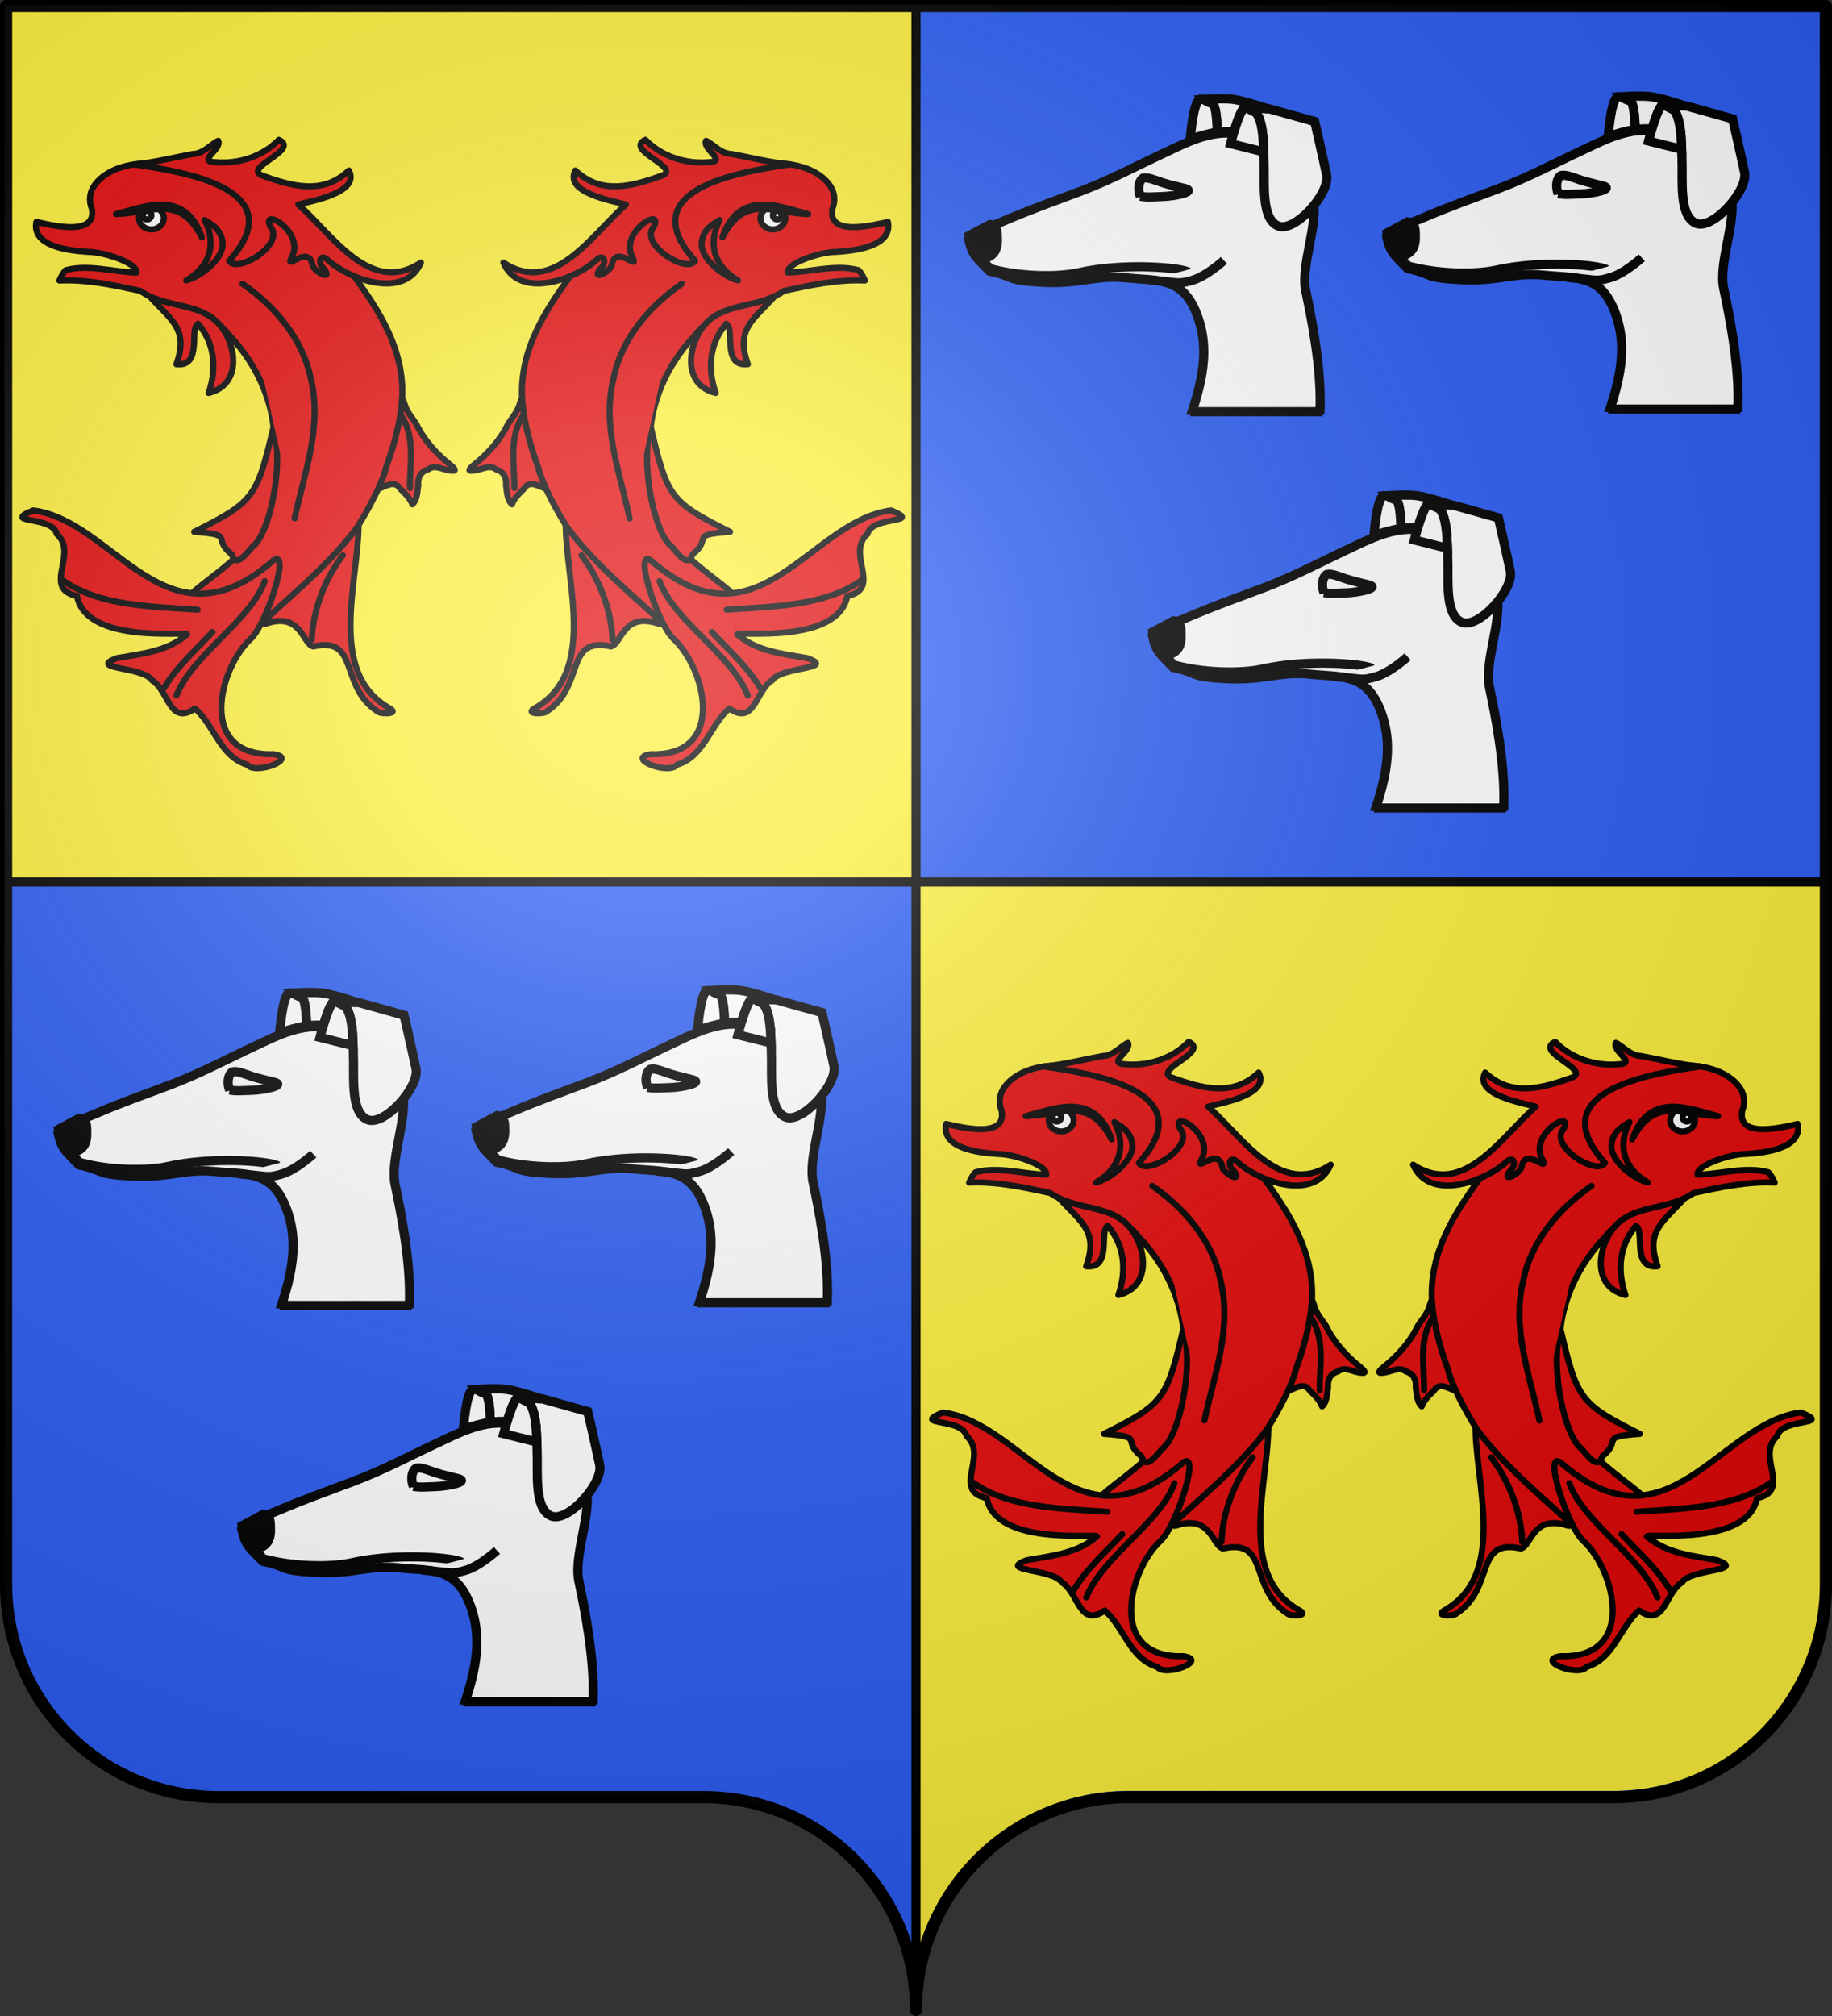 <?xml version="1.0" encoding="UTF-8" standalone="no"?>
<svg
   xmlns:osb="http://www.openswatchbook.org/uri/2009/osb"
   xmlns:dc="http://purl.org/dc/elements/1.1/"
   xmlns:cc="http://creativecommons.org/ns#"
   xmlns:rdf="http://www.w3.org/1999/02/22-rdf-syntax-ns#"
   xmlns:svg="http://www.w3.org/2000/svg"
   xmlns="http://www.w3.org/2000/svg"
   xmlns:xlink="http://www.w3.org/1999/xlink"
   xmlns:sodipodi="http://sodipodi.sourceforge.net/DTD/sodipodi-0.dtd"
   xmlns:inkscape="http://www.inkscape.org/namespaces/inkscape"
   height="660"
   width="600"
   version="1.0"
   id="svg2"
   sodipodi:version="0.32"
   inkscape:version="0.92.4 (5da689c313, 2019-01-14)"
   sodipodi:docname="Blason_village_be_Leval_Trahegnies.svg"
   inkscape:output_extension="org.inkscape.output.svg.inkscape">
  <rect width="100%" height="100%" fill="#333333" stroke="none"/>
  <title
     id="title1619">Blason moderne</title>
  <sodipodi:namedview
     inkscape:window-height="1013"
     inkscape:window-width="1920"
     inkscape:pageshadow="2"
     inkscape:pageopacity="0.0"
     guidetolerance="10.0"
     gridtolerance="10.0"
     objecttolerance="10.0"
     borderopacity="1.0"
     bordercolor="#666666"
     pagecolor="#ffffff"
     id="base"
     showgrid="false"
     height="660px"
     inkscape:zoom="0.5"
     inkscape:cx="-197.52896"
     inkscape:cy="347.20647"
     inkscape:window-x="-9"
     inkscape:window-y="-9"
     inkscape:current-layer="g22-1"
     inkscape:window-maximized="1"
     showguides="true"
     inkscape:guide-bbox="true"
     inkscape:pagecheckerboard="true"
     inkscape:snap-midpoints="true"
     inkscape:snap-object-midpoints="true"
     inkscape:snap-page="true">
    <sodipodi:guide
       position="294.864,371.231"
       orientation="0,1"
       id="guide1626"
       inkscape:locked="false" />
    <sodipodi:guide
       position="299.969,371.625"
       orientation="1,0"
       id="guide1628"
       inkscape:locked="false" />
  </sodipodi:namedview>
  <desc
     id="desc4">Flag of Canton of Valais (Wallis)</desc>
  <defs
     id="defs6">
    <linearGradient
       id="linearGradient2893">
      <stop
         style="stop-color:white;stop-opacity:0.314;"
         offset="0"
         id="stop2895" />
      <stop
         id="stop2897"
         offset="0.19"
         style="stop-color:white;stop-opacity:0.251;" />
      <stop
         style="stop-color:#6b6b6b;stop-opacity:0.125;"
         offset="0.6"
         id="stop2901" />
      <stop
         style="stop-color:black;stop-opacity:0.125;"
         offset="1"
         id="stop2899" />
    </linearGradient>
    <radialGradient
       inkscape:collect="always"
       xlink:href="#linearGradient2893"
       id="radialGradient11919"
       gradientUnits="userSpaceOnUse"
       gradientTransform="matrix(1.551,0,0,1.35,-227.894,-51.264)"
       cx="285.186"
       cy="200.448"
       fx="285.186"
       fy="200.448"
       r="300" />
    <g
       id="f">
      <rect
         id="rect1964"
         style="fill:#28166f"
         y="-30"
         x="-50"
         height="60"
         width="100" />
      <g
         id="g1966"
         style="fill:#ffffff"
         transform="translate(0,-20)">
        <path
           id="path1968"
           d="M -1.212,27.818 C -1.212,22.175 -2.091,20.471 -4.542,13.98 C -5.709,10.888 -5.024,7.103 -2.858,3.601 C -2.082,2.346 -1.114,1.214 0,0 C 1.114,1.214 2.082,2.346 2.858,3.601 C 5.024,7.103 5.709,10.888 4.542,13.98 C 2.091,20.471 1.212,22.175 1.212,27.818 L -1.212,27.818 z" />
        <path
           id="rwi"
           d="M 2.922,27.672 C 2.922,21.721 5.239,17.829 8.501,16.66 C 9.949,16.141 11.808,16.387 13.519,18.107 C 15.638,20.236 16.255,26.1 10.036,27.228 C 10.694,26.272 10.655,24.147 9.322,23.441 C 8.331,22.916 7.209,23.188 6.646,23.564 C 5.822,24.116 4.917,25.67 4.967,27.672 L 2.922,27.672 z" />
        <path
           id="path1971"
           d="M 1.777,30.183 C 1.79,32.191 2.795,33.518 4.516,34.257 C 4.295,34.955 3.257,36.378 1.831,36.281 C 1.55,37.787 1.282,38.632 0,40 C -1.282,38.632 -1.55,37.787 -1.831,36.281 C -3.257,36.378 -4.295,34.955 -4.516,34.257 C -2.795,33.518 -1.79,32.191 -1.777,30.183 L 1.777,30.183 z" />
        <use
           xlink:href="#rwi"
           height="400"
           width="800"
           y="0"
           x="0"
           id="use1973"
           transform="scale(-1,1)" />
        <rect
           id="rect1975"
           y="27.331"
           x="-7.923"
           height="3.218"
           width="15.846" />
      </g>
    </g>
    <linearGradient
       id="linearGradient881"
       osb:paint="solid">
      <stop
         style="stop-color:#e6e6e6;stop-opacity:1;"
         offset="0"
         id="stop879" />
    </linearGradient>
    <clipPath
       clipPathUnits="userSpaceOnUse"
       id="clipPath873">
      <rect
         y="90.431"
         x="106.425"
         height="234.056"
         width="303.173"
         id="rect875"
         style="fill:#444470;fill-opacity:1;stroke:#313131;stroke-width:0.5;stroke-miterlimit:4;stroke-dasharray:none;stroke-opacity:1" />
    </clipPath>
    <clipPath
       clipPathUnits="userSpaceOnUse"
       id="clipPath873-2">
      <rect
         y="90.431"
         x="106.425"
         height="234.056"
         width="303.173"
         id="rect875-6"
         style="fill:#444470;fill-opacity:1;stroke:#313131;stroke-width:0.5;stroke-miterlimit:4;stroke-dasharray:none;stroke-opacity:1" />
    </clipPath>
    <clipPath
       clipPathUnits="userSpaceOnUse"
       id="clipPath873-2-2">
      <rect
         y="90.431"
         x="106.425"
         height="234.056"
         width="303.173"
         id="rect875-6-8"
         style="fill:#444470;fill-opacity:1;stroke:#313131;stroke-width:0.5;stroke-miterlimit:4;stroke-dasharray:none;stroke-opacity:1" />
    </clipPath>
    <clipPath
       clipPathUnits="userSpaceOnUse"
       id="clipPath873-0">
      <rect
         y="90.431"
         x="106.425"
         height="234.056"
         width="303.173"
         id="rect875-1"
         style="fill:#444470;fill-opacity:1;stroke:#313131;stroke-width:0.5;stroke-miterlimit:4;stroke-dasharray:none;stroke-opacity:1" />
    </clipPath>
    <clipPath
       clipPathUnits="userSpaceOnUse"
       id="clipPath873-2-7">
      <rect
         y="90.431"
         x="106.425"
         height="234.056"
         width="303.173"
         id="rect875-6-83"
         style="fill:#444470;fill-opacity:1;stroke:#313131;stroke-width:0.5;stroke-miterlimit:4;stroke-dasharray:none;stroke-opacity:1" />
    </clipPath>
    <clipPath
       clipPathUnits="userSpaceOnUse"
       id="clipPath873-2-2-9">
      <rect
         y="90.431"
         x="106.425"
         height="234.056"
         width="303.173"
         id="rect875-6-8-0"
         style="fill:#444470;fill-opacity:1;stroke:#313131;stroke-width:0.5;stroke-miterlimit:4;stroke-dasharray:none;stroke-opacity:1" />
    </clipPath>
  </defs>
  <g
     inkscape:groupmode="layer"
     id="layer1"
     inkscape:label="Fond écu"
     style="display:inline"
     sodipodi:insensitive="true">
    <path
       inkscape:connector-curvature="0"
       id="path4445"
       style="display:inline;fill:#2b5df2;fill-opacity:1;stroke:none;stroke-width:3.994;stroke-linecap:round;stroke-linejoin:round;stroke-miterlimit:4;stroke-dasharray:none;stroke-dashoffset:0;stroke-opacity:1"
       d="m 300.497,657.897 c 0,-38.446 31.151,-69.648 69.534,-69.648 38.383,0 120.552,0 158.935,0 38.383,0 69.534,-31.202 69.534,-69.648 V 1.89 l -596.006,2e-5 -10e-6,516.71 c 0,38.446 31.151,69.648 69.534,69.648 38.383,0 120.552,0 158.935,0 38.383,0 69.534,31.202 69.534,69.648 z"
       sodipodi:nodetypes="cssccccssc" />
  </g>
  <g
     inkscape:groupmode="layer"
     id="layer6"
     inkscape:label="Pièces"
     style="display:inline"
     sodipodi:insensitive="true">
    <path
       style="display:inline;fill:#fcef3c;fill-opacity:1;stroke:none"
       d="m 299.969,288.769 v 367.188 c 0,-38.446 31.148,-69.656 69.531,-69.656 h 158.938 c 38.383,0 69.531,-31.179 69.531,-69.625 V 288.769 Z"
       id="path4466"
       inkscape:connector-curvature="0" />
    <rect
       style="display:inline;fill:#fcef3c;fill-opacity:1;fill-rule:nonzero;stroke:none"
       id="rect4482"
       width="296.162"
       height="287.294"
       x="3.807"
       y="1.47" />
    <path
       style="display:inline;fill:none;stroke:#000000;stroke-width:3;stroke-linecap:butt;stroke-linejoin:miter;stroke-miterlimit:4;stroke-dasharray:none;stroke-opacity:1"
       d="m -0.031,288.764 h 600"
       id="path4492"
       inkscape:connector-curvature="0"
       sodipodi:nodetypes="cc" />
    <path
       style="display:inline;fill:none;stroke:#000000;stroke-width:3;stroke-linecap:butt;stroke-linejoin:miter;stroke-miterlimit:4;stroke-dasharray:none;stroke-opacity:1"
       d="M 300,1.297 V 658.703"
       id="path4488"
       inkscape:connector-curvature="0" />
  </g>
  <g
     inkscape:groupmode="layer"
     id="layer2"
     inkscape:label="Meubles"
     style="display:inline"
     sodipodi:insensitive="true">
    <g
       id="g1578">
      <path
         transform="matrix(0.562,0,0,0.562,242.429,-46.622)"
         clip-path="url(#clipPath873)"
         sodipodi:nodetypes="cscscscssscscccsccscsssscssssssssccssssssssc"
         id="path15987"
         d="m 401.059,550.647 c 13.868,21.906 44.15,72.828 59.749,88.173 15.6,15.346 12.061,28.107 12.061,28.107 0,0 74.783,49.001 90.383,64.347 15.6,15.346 53.72,74.716 66.114,78.299 27.004,21.201 60.749,15.041 74,4.263 15.073,-12.261 33.925,-48.125 33.925,-48.125 0,0 -15.092,46.545 -31.677,56.203 -16.585,9.658 -48.001,17.87 -81.573,-4.687 -26.775,-17.99 -39.126,-53.837 -69.086,-78.587 -29.96,-24.75 -82.289,-55.263 -82.289,-55.263 0,0 1.135,7.247 7.95,39.924 6.815,32.677 2.371,20.076 5.108,35.004 2.947,16.073 80.143,77.254 80.143,77.254 l 18.219,117.093 c 0,0 -30.199,18.697 -46.91,12.883 -16.712,-5.814 -1.985,-24.384 -1.985,-24.384 l 20.794,-4.337 c 0,0 -6.195,-29.706 -6.322,-45.179 -0.127,-15.473 -4.463,-36.267 -4.463,-36.267 0,0 -44.709,-22.958 -69.221,-36.445 -14.532,-7.996 -43.276,-31.101 -60.899,-53.814 -12.101,-15.596 -16.183,-31.586 -17.949,-40.052 -3.049,-14.622 -10.126,-49.738 -12.524,-73.241 -0.619,-6.066 -0.98,-8.251 -1.07,-12.23 -3.101,-4.146 -6.84,-6.626 -9.201,-8.969 -14.45,-14.338 -78.983,-51.725 -102.875,-62.241 -23.892,-10.517 -88.26,-21.891 -102.255,-59.27 -13.995,-37.379 -20.936,-85.528 8.023,-110.167 28.96,-24.638 70.548,-33.311 80.446,-60.174 9.897,-26.862 17.186,-48.912 8.744,-71.857 -8.443,-22.945 -22.628,-20.188 -41.961,-22.135 -17.331,-1.746 -26.138,3.804 -48.37,2.64 -22.389,-1.172 -14.784,-3.086 -30.768,-6.474 -7.844,-8.148 -10.101,-9.07 -12.152,-18.694 5.021,-5.559 6.55,-4.625 20.505,-10.582 16.417,-7.008 26.724,-10.558 44.091,-17.088 17.964,-6.754 33.502,-15.121 48.197,-21.967 16.504,-7.688 35.195,-18.53 56.117,-7.394 20.921,11.136 28.721,18.809 31.819,33.662 3.098,14.853 -7.419,38.745 -4.321,53.598 3.098,14.853 9.293,44.559 8.307,69.563 -0.985,25.004 -37.984,85.417 -30.676,105.591 7.307,20.175 83.573,103.464 93.851,123.019 z"
         style="display:inline;fill:#ffffff;fill-opacity:1;fill-rule:evenodd;stroke:#000000;stroke-width:5.341;stroke-linecap:butt;stroke-linejoin:miter;stroke-miterlimit:4;stroke-dasharray:none;stroke-opacity:1"
         inkscape:connector-curvature="0" />
      <path
         sodipodi:nodetypes="csssccc"
         style="display:inline;fill:#ffffff;fill-opacity:1;fill-rule:evenodd;stroke:#000000;stroke-width:3;stroke-linecap:butt;stroke-linejoin:miter;stroke-miterlimit:4;stroke-dasharray:none;stroke-opacity:1"
         d="m 407.731,35.15 c 6.206,-0.056 5.959,10.029 6.253,17.396 0.294,7.367 -1.054,18.791 4.456,21.357 5.509,2.566 17.278,-10.699 16.041,-16.632 -1.238,-5.932 -3.905,-17.49 -3.905,-17.49 l -14.809,-4.139 z"
         id="path16959"
         inkscape:connector-curvature="0" />
      <ellipse
         transform="matrix(0.979,-0.203,0.205,0.979,0,0)"
         style="display:inline;fill:#ffffff;fill-opacity:1;fill-rule:nonzero;stroke:#000000;stroke-width:3;stroke-miterlimit:4;stroke-dasharray:none;stroke-opacity:1"
         id="path16961"
         cx="355.598"
         cy="136.452"
         rx="1.75"
         ry="1.908" />
      <path
         sodipodi:nodetypes="csccc"
         style="display:inline;fill:#000000;fill-opacity:1;fill-rule:evenodd;stroke:#000000;stroke-width:3;stroke-linecap:butt;stroke-linejoin:miter;stroke-miterlimit:4;stroke-dasharray:none;stroke-opacity:1"
         d="m 321.1,85.014 c 5.982,-1.133 5.679,-4.921 5.494,-8.728 -0.126,-2.587 -2.353,-2.807 -2.353,-2.807 l -6.86,3.671 c 0,0 0.866,5.346 3.72,7.864 z"
         id="path16963"
         inkscape:connector-curvature="0" />
      <path
         style="display:inline;fill:#ffffff;fill-opacity:1;fill-rule:evenodd;stroke:#000000;stroke-width:3;stroke-linecap:butt;stroke-linejoin:miter;stroke-miterlimit:4;stroke-dasharray:none;stroke-opacity:1"
         d="m 323.024,87.589 c 10.321,3.163 23.532,3.199 30.183,1.701 14.449,-3.254 33.054,-1.8 36.083,-0.179"
         id="path16965"
         sodipodi:nodetypes="csc"
         inkscape:connector-curvature="0" />
      <path
         sodipodi:nodetypes="ccsssc"
         style="display:inline;fill:#ffffff;fill-opacity:1;fill-rule:evenodd;stroke:#000000;stroke-width:3;stroke-linecap:butt;stroke-linejoin:miter;stroke-miterlimit:4;stroke-dasharray:none;stroke-opacity:1"
         d="m 373.429,64.259 c -0.875,-2.307 -0.564,-4.942 0.91,-5.949 1.721,-0.359 3.745,0.619 6.408,1.483 2.502,0.811 5.641,1.486 7.426,1.957 3.685,0.973 -3.408,2.513 -7.669,2.612 -3.861,0.093 -4.511,0.323 -7.075,-0.104 z"
         id="path16967"
         inkscape:connector-curvature="0" />
      <path
         sodipodi:nodetypes="ccccccccccscccccccccc"
         id="path17975"
         d="m 399.304,32.332 c -2.66,0.021 -5.064,0.194 -5.064,0.194 -3e-5,0 0.883,0.875 2.64,1.315 1.688,0.422 1.754,8.771 1.756,9.439 1.815,-0.257 3.649,-0.345 5.517,-0.172 1.035,-3.412 2.608,-7.941 3.707,-7.941 l -0.129,-0.011 c 0.249,-0.002 0.482,0.013 0.711,0.043 l 6.81,0.409 v 0 c 0,0 -7.832,-2.642 -11.346,-3.082 -1.318,-0.165 -3.005,-0.207 -4.601,-0.194 z m 9.137,2.866 -0.582,-0.032 3.513,1.756 c -0.729,-0.947 -1.685,-1.563 -2.931,-1.724 z m 5.118,9.062 c 0.052,0.506 0.092,1.023 0.129,1.541 -0.037,-0.519 -0.077,-1.035 -0.129,-1.541 z"
         style="display:inline;fill:#ffffff;fill-opacity:1;fill-rule:evenodd;stroke:#000000;stroke-width:3;stroke-linecap:butt;stroke-linejoin:miter;stroke-opacity:1"
         inkscape:connector-curvature="0" />
      <path
         id="path17990"
         d="m 392.925,32.526 c -2.197,0.879 -3.071,12.736 -3.071,12.736 l 0.162,0.248 c 2.815,-0.945 5.681,-1.815 8.62,-2.23 -0.003,-0.668 -0.068,-9.017 -1.756,-9.439 -1.522,-0.381 -2.349,-1.057 -2.554,-1.239 z m 20.635,11.734 c 0.052,0.506 0.092,1.022 0.129,1.541 -0.037,-0.518 -0.077,-1.035 -0.129,-1.541 z"
         style="display:inline;fill:#ffffff;fill-opacity:1;fill-rule:evenodd;stroke:#000000;stroke-width:3;stroke-linecap:butt;stroke-linejoin:miter;stroke-opacity:1"
         inkscape:connector-curvature="0" />
      <path
         sodipodi:nodetypes="csc"
         id="path18053"
         d="m 376.247,91.655 c 10.544,0.879 9.209,1.499 14.042,0.181 4.833,-1.318 10.544,-6.59 10.544,-6.59"
         style="display:inline;fill:#ffffff;fill-opacity:1;fill-rule:evenodd;stroke:#000000;stroke-width:3;stroke-linecap:butt;stroke-linejoin:miter;stroke-opacity:1"
         inkscape:connector-curvature="0" />
      <path
         style="display:inline;fill:#ffffff;fill-opacity:1;fill-rule:evenodd;stroke:#000000;stroke-width:3;stroke-linecap:butt;stroke-linejoin:miter;stroke-opacity:1"
         d="m 407.859,35.166 c -1.757,0 -4.827,11.864 -4.827,11.864 l 10.851,2.715 C 413.718,44.892 413.436,39.604 411.372,36.922 Z"
         id="path22592"
         inkscape:connector-curvature="0" />
      <path
         sodipodi:nodetypes="ccc"
         inkscape:connector-curvature="0"
         id="path877"
         d="m 389.803,134.789 h 21.641 21.641"
         style="fill:#ffffff;fill-opacity:1;stroke:#000000;stroke-width:3;stroke-linecap:butt;stroke-linejoin:miter;stroke-miterlimit:4;stroke-dasharray:none;stroke-opacity:1" />
      <path
         transform="matrix(0.562,0,0,0.562,379.303,-47.484)"
         clip-path="url(#clipPath873-2)"
         sodipodi:nodetypes="cscscscssscscccsccscsssscssssssssccssssssssc"
         id="path15987-7"
         d="m 401.059,550.647 c 13.868,21.906 44.15,72.828 59.749,88.173 15.6,15.346 12.061,28.107 12.061,28.107 0,0 74.783,49.001 90.383,64.347 15.6,15.346 53.72,74.716 66.114,78.299 27.004,21.201 60.749,15.041 74,4.263 15.073,-12.261 33.925,-48.125 33.925,-48.125 0,0 -15.092,46.545 -31.677,56.203 -16.585,9.658 -48.001,17.87 -81.573,-4.687 -26.775,-17.99 -39.126,-53.837 -69.086,-78.587 -29.96,-24.75 -82.289,-55.263 -82.289,-55.263 0,0 1.135,7.247 7.95,39.924 6.815,32.677 2.371,20.076 5.108,35.004 2.947,16.073 80.143,77.254 80.143,77.254 l 18.219,117.093 c 0,0 -30.199,18.697 -46.91,12.883 -16.712,-5.814 -1.985,-24.384 -1.985,-24.384 l 20.794,-4.337 c 0,0 -6.195,-29.706 -6.322,-45.179 -0.127,-15.473 -4.463,-36.267 -4.463,-36.267 0,0 -44.709,-22.958 -69.221,-36.445 -14.532,-7.996 -43.276,-31.101 -60.899,-53.814 -12.101,-15.596 -16.183,-31.586 -17.949,-40.052 -3.049,-14.622 -10.126,-49.738 -12.524,-73.241 -0.619,-6.066 -0.98,-8.251 -1.07,-12.23 -3.101,-4.146 -6.84,-6.626 -9.201,-8.969 -14.45,-14.338 -78.983,-51.725 -102.875,-62.241 -23.892,-10.517 -88.26,-21.891 -102.255,-59.27 -13.995,-37.379 -20.936,-85.528 8.023,-110.167 28.96,-24.638 70.548,-33.311 80.446,-60.174 9.897,-26.862 17.186,-48.912 8.744,-71.857 -8.443,-22.945 -22.628,-20.188 -41.961,-22.135 -17.331,-1.746 -26.138,3.804 -48.37,2.64 -22.389,-1.172 -14.784,-3.086 -30.768,-6.474 -7.844,-8.148 -10.101,-9.07 -12.152,-18.694 5.021,-5.559 6.55,-4.625 20.505,-10.582 16.417,-7.008 26.724,-10.558 44.091,-17.088 17.964,-6.754 33.502,-15.121 48.197,-21.967 16.504,-7.688 35.195,-18.53 56.117,-7.394 20.921,11.136 28.721,18.809 31.819,33.662 3.098,14.853 -7.419,38.745 -4.321,53.598 3.098,14.853 9.293,44.559 8.307,69.563 -0.985,25.004 -37.984,85.417 -30.676,105.591 7.307,20.175 83.573,103.464 93.851,123.019 z"
         style="display:inline;fill:#ffffff;fill-opacity:1;fill-rule:evenodd;stroke:#000000;stroke-width:5.341;stroke-linecap:butt;stroke-linejoin:miter;stroke-miterlimit:4;stroke-dasharray:none;stroke-opacity:1"
         inkscape:connector-curvature="0" />
      <path
         sodipodi:nodetypes="csssccc"
         style="display:inline;fill:#ffffff;fill-opacity:1;fill-rule:evenodd;stroke:#000000;stroke-width:3;stroke-linecap:butt;stroke-linejoin:miter;stroke-miterlimit:4;stroke-dasharray:none;stroke-opacity:1"
         d="m 544.606,34.288 c 6.206,-0.056 5.959,10.029 6.253,17.396 0.294,7.367 -1.054,18.791 4.456,21.357 5.509,2.566 17.278,-10.699 16.041,-16.632 -1.238,-5.932 -3.905,-17.49 -3.905,-17.49 l -14.809,-4.139 z"
         id="path16959-8"
         inkscape:connector-curvature="0" />
      <ellipse
         transform="matrix(0.979,-0.203,0.205,0.979,0,0)"
         style="display:inline;fill:#ffffff;fill-opacity:1;fill-rule:nonzero;stroke:#000000;stroke-width:3;stroke-miterlimit:4;stroke-dasharray:none;stroke-opacity:1"
         id="path16961-5"
         cx="489.734"
         cy="163.394"
         rx="1.75"
         ry="1.908" />
      <path
         sodipodi:nodetypes="csccc"
         style="display:inline;fill:#000000;fill-opacity:1;fill-rule:evenodd;stroke:#000000;stroke-width:3;stroke-linecap:butt;stroke-linejoin:miter;stroke-miterlimit:4;stroke-dasharray:none;stroke-opacity:1"
         d="m 457.974,84.152 c 5.982,-1.133 5.679,-4.921 5.494,-8.728 -0.126,-2.587 -2.353,-2.807 -2.353,-2.807 l -6.86,3.671 c 0,0 0.866,5.346 3.72,7.864 z"
         id="path16963-8"
         inkscape:connector-curvature="0" />
      <path
         style="display:inline;fill:#ffffff;fill-opacity:1;fill-rule:evenodd;stroke:#000000;stroke-width:3;stroke-linecap:butt;stroke-linejoin:miter;stroke-miterlimit:4;stroke-dasharray:none;stroke-opacity:1"
         d="m 459.898,86.727 c 10.321,3.163 23.532,3.199 30.183,1.701 14.449,-3.254 33.054,-1.8 36.083,-0.179"
         id="path16965-8"
         sodipodi:nodetypes="csc"
         inkscape:connector-curvature="0" />
      <path
         sodipodi:nodetypes="ccsssc"
         style="display:inline;fill:#ffffff;fill-opacity:1;fill-rule:evenodd;stroke:#000000;stroke-width:3;stroke-linecap:butt;stroke-linejoin:miter;stroke-miterlimit:4;stroke-dasharray:none;stroke-opacity:1"
         d="m 510.303,63.396 c -0.875,-2.307 -0.564,-4.942 0.91,-5.949 1.721,-0.359 3.745,0.619 6.408,1.483 2.502,0.811 5.641,1.486 7.426,1.957 3.685,0.973 -3.408,2.513 -7.669,2.612 -3.861,0.093 -4.511,0.323 -7.075,-0.104 z"
         id="path16967-9"
         inkscape:connector-curvature="0" />
      <path
         sodipodi:nodetypes="ccccccccccscccccccccc"
         id="path17975-0"
         d="m 536.178,31.47 c -2.66,0.021 -5.064,0.194 -5.064,0.194 -3e-5,0 0.883,0.875 2.64,1.315 1.688,0.422 1.754,8.771 1.756,9.439 1.815,-0.257 3.649,-0.345 5.517,-0.172 1.035,-3.412 2.608,-7.941 3.707,-7.941 l -0.129,-0.011 c 0.249,-0.002 0.482,0.013 0.711,0.043 l 6.81,0.409 v 0 c 0,0 -7.832,-2.642 -11.346,-3.082 -1.318,-0.165 -3.005,-0.207 -4.601,-0.194 z m 9.137,2.866 -0.582,-0.032 3.513,1.756 c -0.729,-0.947 -1.685,-1.563 -2.931,-1.724 z m 5.118,9.062 c 0.052,0.506 0.092,1.023 0.129,1.541 -0.037,-0.519 -0.077,-1.035 -0.129,-1.541 z"
         style="display:inline;fill:#ffffff;fill-opacity:1;fill-rule:evenodd;stroke:#000000;stroke-width:3;stroke-linecap:butt;stroke-linejoin:miter;stroke-opacity:1"
         inkscape:connector-curvature="0" />
      <path
         id="path17990-7"
         d="m 529.799,31.664 c -2.197,0.879 -3.071,12.736 -3.071,12.736 l 0.162,0.248 c 2.815,-0.945 5.681,-1.815 8.62,-2.23 -0.003,-0.668 -0.068,-9.017 -1.756,-9.439 -1.522,-0.381 -2.349,-1.057 -2.554,-1.239 z m 20.635,11.734 c 0.052,0.506 0.092,1.022 0.129,1.541 -0.037,-0.518 -0.077,-1.035 -0.129,-1.541 z"
         style="display:inline;fill:#ffffff;fill-opacity:1;fill-rule:evenodd;stroke:#000000;stroke-width:3;stroke-linecap:butt;stroke-linejoin:miter;stroke-opacity:1"
         inkscape:connector-curvature="0" />
      <path
         sodipodi:nodetypes="csc"
         id="path18053-0"
         d="m 513.121,90.793 c 10.544,0.879 9.209,1.499 14.042,0.181 4.833,-1.318 10.544,-6.59 10.544,-6.59"
         style="display:inline;fill:#ffffff;fill-opacity:1;fill-rule:evenodd;stroke:#000000;stroke-width:3;stroke-linecap:butt;stroke-linejoin:miter;stroke-opacity:1"
         inkscape:connector-curvature="0" />
      <path
         style="display:inline;fill:#ffffff;fill-opacity:1;fill-rule:evenodd;stroke:#000000;stroke-width:3;stroke-linecap:butt;stroke-linejoin:miter;stroke-opacity:1"
         d="m 544.733,34.304 c -1.757,0 -4.827,11.864 -4.827,11.864 l 10.851,2.715 C 550.592,44.03 550.31,38.741 548.246,36.06 Z"
         id="path22592-6"
         inkscape:connector-curvature="0" />
      <path
         sodipodi:nodetypes="ccc"
         inkscape:connector-curvature="0"
         id="path877-2"
         d="m 526.677,133.927 h 21.641 21.641"
         style="fill:#ffffff;fill-opacity:1;stroke:#000000;stroke-width:3;stroke-linecap:butt;stroke-linejoin:miter;stroke-miterlimit:4;stroke-dasharray:none;stroke-opacity:1" />
      <path
         transform="matrix(0.562,0,0,0.562,302.596,83.129)"
         clip-path="url(#clipPath873-2-2)"
         sodipodi:nodetypes="cscscscssscscccsccscsssscssssssssccssssssssc"
         id="path15987-7-3"
         d="m 401.059,550.647 c 13.868,21.906 44.15,72.828 59.749,88.173 15.6,15.346 12.061,28.107 12.061,28.107 0,0 74.783,49.001 90.383,64.347 15.6,15.346 53.72,74.716 66.114,78.299 27.004,21.201 60.749,15.041 74,4.263 15.073,-12.261 33.925,-48.125 33.925,-48.125 0,0 -15.092,46.545 -31.677,56.203 -16.585,9.658 -48.001,17.87 -81.573,-4.687 -26.775,-17.99 -39.126,-53.837 -69.086,-78.587 -29.96,-24.75 -82.289,-55.263 -82.289,-55.263 0,0 1.135,7.247 7.95,39.924 6.815,32.677 2.371,20.076 5.108,35.004 2.947,16.073 80.143,77.254 80.143,77.254 l 18.219,117.093 c 0,0 -30.199,18.697 -46.91,12.883 -16.712,-5.814 -1.985,-24.384 -1.985,-24.384 l 20.794,-4.337 c 0,0 -6.195,-29.706 -6.322,-45.179 -0.127,-15.473 -4.463,-36.267 -4.463,-36.267 0,0 -44.709,-22.958 -69.221,-36.445 -14.532,-7.996 -43.276,-31.101 -60.899,-53.814 -12.101,-15.596 -16.183,-31.586 -17.949,-40.052 -3.049,-14.622 -10.126,-49.738 -12.524,-73.241 -0.619,-6.066 -0.98,-8.251 -1.07,-12.23 -3.101,-4.146 -6.84,-6.626 -9.201,-8.969 -14.45,-14.338 -78.983,-51.725 -102.875,-62.241 -23.892,-10.517 -88.26,-21.891 -102.255,-59.27 -13.995,-37.379 -20.936,-85.528 8.023,-110.167 28.96,-24.638 70.548,-33.311 80.446,-60.174 9.897,-26.862 17.186,-48.912 8.744,-71.857 -8.443,-22.945 -22.628,-20.188 -41.961,-22.135 -17.331,-1.746 -26.138,3.804 -48.37,2.64 -22.389,-1.172 -14.784,-3.086 -30.768,-6.474 -7.844,-8.148 -10.101,-9.07 -12.152,-18.694 5.021,-5.559 6.55,-4.625 20.505,-10.582 16.417,-7.008 26.724,-10.558 44.091,-17.088 17.964,-6.754 33.502,-15.121 48.197,-21.967 16.504,-7.688 35.195,-18.53 56.117,-7.394 20.921,11.136 28.721,18.809 31.819,33.662 3.098,14.853 -7.419,38.745 -4.321,53.598 3.098,14.853 9.293,44.559 8.307,69.563 -0.985,25.004 -37.984,85.417 -30.676,105.591 7.307,20.175 83.573,103.464 93.851,123.019 z"
         style="display:inline;fill:#ffffff;fill-opacity:1;fill-rule:evenodd;stroke:#000000;stroke-width:5.341;stroke-linecap:butt;stroke-linejoin:miter;stroke-miterlimit:4;stroke-dasharray:none;stroke-opacity:1"
         inkscape:connector-curvature="0" />
      <path
         sodipodi:nodetypes="csssccc"
         style="display:inline;fill:#ffffff;fill-opacity:1;fill-rule:evenodd;stroke:#000000;stroke-width:3;stroke-linecap:butt;stroke-linejoin:miter;stroke-miterlimit:4;stroke-dasharray:none;stroke-opacity:1"
         d="m 467.898,164.901 c 6.206,-0.056 5.959,10.029 6.253,17.396 0.294,7.367 -1.054,18.791 4.456,21.357 5.509,2.566 17.278,-10.699 16.041,-16.632 -1.238,-5.933 -3.905,-17.49 -3.905,-17.49 l -14.809,-4.139 z"
         id="path16959-8-5"
         inkscape:connector-curvature="0" />
      <ellipse
         transform="matrix(0.979,-0.203,0.205,0.979,0,0)"
         style="display:inline;fill:#ffffff;fill-opacity:1;fill-rule:nonzero;stroke:#000000;stroke-width:3;stroke-miterlimit:4;stroke-dasharray:none;stroke-opacity:1"
         id="path16961-5-7"
         cx="387.845"
         cy="275.716"
         rx="1.75"
         ry="1.908" />
      <path
         sodipodi:nodetypes="csccc"
         style="display:inline;fill:#000000;fill-opacity:1;fill-rule:evenodd;stroke:#000000;stroke-width:3;stroke-linecap:butt;stroke-linejoin:miter;stroke-miterlimit:4;stroke-dasharray:none;stroke-opacity:1"
         d="m 381.267,214.764 c 5.982,-1.133 5.679,-4.921 5.494,-8.728 -0.126,-2.587 -2.353,-2.807 -2.353,-2.807 l -6.86,3.671 c 0,0 0.866,5.346 3.72,7.864 z"
         id="path16963-8-4"
         inkscape:connector-curvature="0" />
      <path
         style="display:inline;fill:#ffffff;fill-opacity:1;fill-rule:evenodd;stroke:#000000;stroke-width:3;stroke-linecap:butt;stroke-linejoin:miter;stroke-miterlimit:4;stroke-dasharray:none;stroke-opacity:1"
         d="m 383.191,217.339 c 10.321,3.163 23.532,3.199 30.183,1.701 14.449,-3.254 33.054,-1.8 36.083,-0.179"
         id="path16965-8-9"
         sodipodi:nodetypes="csc"
         inkscape:connector-curvature="0" />
      <path
         sodipodi:nodetypes="ccsssc"
         style="display:inline;fill:#ffffff;fill-opacity:1;fill-rule:evenodd;stroke:#000000;stroke-width:3;stroke-linecap:butt;stroke-linejoin:miter;stroke-miterlimit:4;stroke-dasharray:none;stroke-opacity:1"
         d="m 433.596,194.009 c -0.875,-2.307 -0.564,-4.942 0.91,-5.949 1.721,-0.359 3.745,0.619 6.408,1.483 2.502,0.811 5.641,1.486 7.426,1.957 3.685,0.973 -3.408,2.513 -7.669,2.612 -3.861,0.093 -4.511,0.323 -7.075,-0.104 z"
         id="path16967-9-5"
         inkscape:connector-curvature="0" />
      <path
         sodipodi:nodetypes="ccccccccccscccccccccc"
         id="path17975-0-6"
         d="m 459.471,162.083 c -2.66,0.021 -5.064,0.194 -5.064,0.194 -3e-5,0 0.883,0.875 2.64,1.315 1.688,0.422 1.754,8.771 1.756,9.439 1.815,-0.257 3.649,-0.345 5.517,-0.172 1.035,-3.412 2.608,-7.941 3.707,-7.941 l -0.129,-0.011 c 0.249,-0.002 0.482,0.013 0.711,0.043 l 6.81,0.409 v 0 c 0,0 -7.832,-2.642 -11.346,-3.082 -1.318,-0.165 -3.005,-0.207 -4.601,-0.194 z m 9.137,2.866 -0.582,-0.032 3.513,1.756 c -0.729,-0.947 -1.685,-1.563 -2.931,-1.724 z m 5.118,9.062 c 0.052,0.506 0.092,1.023 0.129,1.541 -0.037,-0.519 -0.077,-1.035 -0.129,-1.541 z"
         style="display:inline;fill:#ffffff;fill-opacity:1;fill-rule:evenodd;stroke:#000000;stroke-width:3;stroke-linecap:butt;stroke-linejoin:miter;stroke-opacity:1"
         inkscape:connector-curvature="0" />
      <path
         id="path17990-7-0"
         d="m 453.092,162.276 c -2.197,0.879 -3.071,12.736 -3.071,12.736 l 0.162,0.248 c 2.815,-0.945 5.681,-1.815 8.62,-2.23 -0.003,-0.668 -0.068,-9.017 -1.756,-9.439 -1.522,-0.381 -2.349,-1.057 -2.554,-1.239 z m 20.635,11.734 c 0.052,0.506 0.092,1.022 0.129,1.541 -0.037,-0.518 -0.077,-1.035 -0.129,-1.541 z"
         style="display:inline;fill:#ffffff;fill-opacity:1;fill-rule:evenodd;stroke:#000000;stroke-width:3;stroke-linecap:butt;stroke-linejoin:miter;stroke-opacity:1"
         inkscape:connector-curvature="0" />
      <path
         sodipodi:nodetypes="csc"
         id="path18053-0-4"
         d="m 436.414,221.406 c 10.544,0.879 9.209,1.499 14.042,0.181 4.833,-1.318 10.544,-6.59 10.544,-6.59"
         style="display:inline;fill:#ffffff;fill-opacity:1;fill-rule:evenodd;stroke:#000000;stroke-width:3;stroke-linecap:butt;stroke-linejoin:miter;stroke-opacity:1"
         inkscape:connector-curvature="0" />
      <path
         style="display:inline;fill:#ffffff;fill-opacity:1;fill-rule:evenodd;stroke:#000000;stroke-width:3;stroke-linecap:butt;stroke-linejoin:miter;stroke-opacity:1"
         d="m 468.026,164.916 c -1.757,0 -4.827,11.864 -4.827,11.864 l 10.851,2.715 c -0.165,-4.852 -0.447,-10.141 -2.511,-12.822 z"
         id="path22592-6-3"
         inkscape:connector-curvature="0" />
      <path
         sodipodi:nodetypes="ccc"
         inkscape:connector-curvature="0"
         id="path877-2-1"
         d="m 449.97,264.539 h 21.641 21.641"
         style="fill:#ffffff;fill-opacity:1;stroke:#000000;stroke-width:3;stroke-linecap:butt;stroke-linejoin:miter;stroke-miterlimit:4;stroke-dasharray:none;stroke-opacity:1" />
    </g>
    <g
       id="g1543">
      <path
         transform="matrix(0.562,0,0,0.562,-55.813,245.966)"
         clip-path="url(#clipPath873-0)"
         sodipodi:nodetypes="cscscscssscscccsccscsssscssssssssccssssssssc"
         id="path15987-8"
         d="m 401.059,550.647 c 13.868,21.906 44.15,72.828 59.749,88.173 15.6,15.346 12.061,28.107 12.061,28.107 0,0 74.783,49.001 90.383,64.347 15.6,15.346 53.72,74.716 66.114,78.299 27.004,21.201 60.749,15.041 74,4.263 15.073,-12.261 33.925,-48.125 33.925,-48.125 0,0 -15.092,46.545 -31.677,56.203 -16.585,9.658 -48.001,17.87 -81.573,-4.687 -26.775,-17.99 -39.126,-53.837 -69.086,-78.587 -29.96,-24.75 -82.289,-55.263 -82.289,-55.263 0,0 1.135,7.247 7.95,39.924 6.815,32.677 2.371,20.076 5.108,35.004 2.947,16.073 80.143,77.254 80.143,77.254 l 18.219,117.093 c 0,0 -30.199,18.697 -46.91,12.883 -16.712,-5.814 -1.985,-24.384 -1.985,-24.384 l 20.794,-4.337 c 0,0 -6.195,-29.706 -6.322,-45.179 -0.127,-15.473 -4.463,-36.267 -4.463,-36.267 0,0 -44.709,-22.958 -69.221,-36.445 -14.532,-7.996 -43.276,-31.101 -60.899,-53.814 -12.101,-15.596 -16.183,-31.586 -17.949,-40.052 -3.049,-14.622 -10.126,-49.738 -12.524,-73.241 -0.619,-6.066 -0.98,-8.251 -1.07,-12.23 -3.101,-4.146 -6.84,-6.626 -9.201,-8.969 -14.45,-14.338 -78.983,-51.725 -102.875,-62.241 -23.892,-10.517 -88.26,-21.891 -102.255,-59.27 -13.995,-37.379 -20.936,-85.528 8.023,-110.167 28.96,-24.638 70.548,-33.311 80.446,-60.174 9.897,-26.862 17.186,-48.912 8.744,-71.857 -8.443,-22.945 -22.628,-20.188 -41.961,-22.135 -17.331,-1.746 -26.138,3.804 -48.37,2.64 -22.389,-1.172 -14.784,-3.086 -30.768,-6.474 -7.844,-8.148 -10.101,-9.07 -12.152,-18.694 5.021,-5.559 6.55,-4.625 20.505,-10.582 16.417,-7.008 26.724,-10.558 44.091,-17.088 17.964,-6.754 33.502,-15.121 48.197,-21.967 16.504,-7.688 35.195,-18.53 56.117,-7.394 20.921,11.136 28.721,18.809 31.819,33.662 3.098,14.853 -7.419,38.745 -4.321,53.598 3.098,14.853 9.293,44.559 8.307,69.563 -0.985,25.004 -37.984,85.417 -30.676,105.591 7.307,20.175 83.573,103.464 93.851,123.019 z"
         style="display:inline;fill:#ffffff;fill-opacity:1;fill-rule:evenodd;stroke:#000000;stroke-width:5.341;stroke-linecap:butt;stroke-linejoin:miter;stroke-miterlimit:4;stroke-dasharray:none;stroke-opacity:1"
         inkscape:connector-curvature="0" />
      <path
         sodipodi:nodetypes="csssccc"
         style="display:inline;fill:#ffffff;fill-opacity:1;fill-rule:evenodd;stroke:#000000;stroke-width:3;stroke-linecap:butt;stroke-linejoin:miter;stroke-miterlimit:4;stroke-dasharray:none;stroke-opacity:1"
         d="m 109.49,327.738 c 6.206,-0.056 5.959,10.029 6.253,17.396 0.294,7.367 -1.054,18.791 4.456,21.357 5.509,2.566 17.278,-10.699 16.041,-16.632 -1.238,-5.933 -3.905,-17.49 -3.905,-17.49 l -14.809,-4.139 z"
         id="path16959-2"
         inkscape:connector-curvature="0" />
      <ellipse
         transform="matrix(0.979,-0.203,0.205,0.979,0,0)"
         style="display:inline;fill:#ffffff;fill-opacity:1;fill-rule:nonzero;stroke:#000000;stroke-width:3;stroke-miterlimit:4;stroke-dasharray:none;stroke-opacity:1"
         id="path16961-1"
         cx="3.639"
         cy="362.404"
         rx="1.75"
         ry="1.908" />
      <path
         sodipodi:nodetypes="csccc"
         style="display:inline;fill:#000000;fill-opacity:1;fill-rule:evenodd;stroke:#000000;stroke-width:3;stroke-linecap:butt;stroke-linejoin:miter;stroke-miterlimit:4;stroke-dasharray:none;stroke-opacity:1"
         d="m 22.858,377.602 c 5.982,-1.133 5.679,-4.921 5.494,-8.728 -0.126,-2.587 -2.353,-2.807 -2.353,-2.807 l -6.86,3.671 c 0,0 0.866,5.346 3.72,7.864 z"
         id="path16963-7"
         inkscape:connector-curvature="0" />
      <path
         style="display:inline;fill:#ffffff;fill-opacity:1;fill-rule:evenodd;stroke:#000000;stroke-width:3;stroke-linecap:butt;stroke-linejoin:miter;stroke-miterlimit:4;stroke-dasharray:none;stroke-opacity:1"
         d="m 24.782,380.177 c 10.321,3.163 23.532,3.199 30.183,1.701 14.449,-3.254 33.054,-1.8 36.083,-0.179"
         id="path16965-5"
         sodipodi:nodetypes="csc"
         inkscape:connector-curvature="0" />
      <path
         sodipodi:nodetypes="ccsssc"
         style="display:inline;fill:#ffffff;fill-opacity:1;fill-rule:evenodd;stroke:#000000;stroke-width:3;stroke-linecap:butt;stroke-linejoin:miter;stroke-miterlimit:4;stroke-dasharray:none;stroke-opacity:1"
         d="m 75.187,356.847 c -0.875,-2.307 -0.564,-4.942 0.91,-5.949 1.721,-0.359 3.745,0.619 6.408,1.483 2.502,0.811 5.641,1.486 7.426,1.957 3.685,0.973 -3.408,2.513 -7.669,2.612 -3.861,0.093 -4.511,0.323 -7.075,-0.104 z"
         id="path16967-7"
         inkscape:connector-curvature="0" />
      <path
         sodipodi:nodetypes="ccccccccccscccccccccc"
         id="path17975-07"
         d="m 101.062,324.92 c -2.66,0.021 -5.064,0.194 -5.064,0.194 -3.4e-5,0 0.883,0.875 2.64,1.315 1.688,0.422 1.754,8.771 1.756,9.439 1.815,-0.257 3.649,-0.345 5.517,-0.172 1.035,-3.412 2.608,-7.941 3.707,-7.941 l -0.129,-0.011 c 0.249,-0.002 0.482,0.013 0.711,0.043 l 6.81,0.409 v 0 c 0,0 -7.832,-2.642 -11.346,-3.082 -1.318,-0.165 -3.005,-0.207 -4.601,-0.194 z m 9.137,2.866 -0.582,-0.032 3.513,1.756 c -0.729,-0.947 -1.685,-1.563 -2.931,-1.724 z m 5.118,9.062 c 0.052,0.506 0.092,1.023 0.129,1.541 -0.037,-0.519 -0.077,-1.035 -0.129,-1.541 z"
         style="display:inline;fill:#ffffff;fill-opacity:1;fill-rule:evenodd;stroke:#000000;stroke-width:3;stroke-linecap:butt;stroke-linejoin:miter;stroke-opacity:1"
         inkscape:connector-curvature="0" />
      <path
         id="path17990-3"
         d="m 94.683,325.114 c -2.197,0.879 -3.071,12.736 -3.071,12.736 l 0.162,0.248 c 2.815,-0.945 5.681,-1.815 8.62,-2.23 -0.003,-0.668 -0.068,-9.017 -1.756,-9.439 -1.522,-0.381 -2.349,-1.057 -2.554,-1.239 z m 20.635,11.734 c 0.052,0.506 0.092,1.022 0.129,1.541 -0.037,-0.518 -0.077,-1.035 -0.129,-1.541 z"
         style="display:inline;fill:#ffffff;fill-opacity:1;fill-rule:evenodd;stroke:#000000;stroke-width:3;stroke-linecap:butt;stroke-linejoin:miter;stroke-opacity:1"
         inkscape:connector-curvature="0" />
      <path
         sodipodi:nodetypes="csc"
         id="path18053-3"
         d="m 78.005,384.243 c 10.544,0.879 9.209,1.499 14.042,0.181 4.833,-1.318 10.544,-6.59 10.544,-6.59"
         style="display:inline;fill:#ffffff;fill-opacity:1;fill-rule:evenodd;stroke:#000000;stroke-width:3;stroke-linecap:butt;stroke-linejoin:miter;stroke-opacity:1"
         inkscape:connector-curvature="0" />
      <path
         style="display:inline;fill:#ffffff;fill-opacity:1;fill-rule:evenodd;stroke:#000000;stroke-width:3;stroke-linecap:butt;stroke-linejoin:miter;stroke-opacity:1"
         d="m 109.618,327.754 c -1.757,0 -4.827,11.864 -4.827,11.864 l 10.851,2.715 c -0.165,-4.852 -0.447,-10.141 -2.511,-12.822 z"
         id="path22592-1"
         inkscape:connector-curvature="0" />
      <path
         sodipodi:nodetypes="ccc"
         inkscape:connector-curvature="0"
         id="path877-3"
         d="m 91.561,427.377 h 21.641 21.641"
         style="fill:#ffffff;fill-opacity:1;stroke:#000000;stroke-width:3;stroke-linecap:butt;stroke-linejoin:miter;stroke-miterlimit:4;stroke-dasharray:none;stroke-opacity:1" />
      <path
         transform="matrix(0.562,0,0,0.562,81.061,245.104)"
         clip-path="url(#clipPath873-2-7)"
         sodipodi:nodetypes="cscscscssscscccsccscsssscssssssssccssssssssc"
         id="path15987-7-7"
         d="m 401.059,550.647 c 13.868,21.906 44.15,72.828 59.749,88.173 15.6,15.346 12.061,28.107 12.061,28.107 0,0 74.783,49.001 90.383,64.347 15.6,15.346 53.72,74.716 66.114,78.299 27.004,21.201 60.749,15.041 74,4.263 15.073,-12.261 33.925,-48.125 33.925,-48.125 0,0 -15.092,46.545 -31.677,56.203 -16.585,9.658 -48.001,17.87 -81.573,-4.687 -26.775,-17.99 -39.126,-53.837 -69.086,-78.587 -29.96,-24.75 -82.289,-55.263 -82.289,-55.263 0,0 1.135,7.247 7.95,39.924 6.815,32.677 2.371,20.076 5.108,35.004 2.947,16.073 80.143,77.254 80.143,77.254 l 18.219,117.093 c 0,0 -30.199,18.697 -46.91,12.883 -16.712,-5.814 -1.985,-24.384 -1.985,-24.384 l 20.794,-4.337 c 0,0 -6.195,-29.706 -6.322,-45.179 -0.127,-15.473 -4.463,-36.267 -4.463,-36.267 0,0 -44.709,-22.958 -69.221,-36.445 -14.532,-7.996 -43.276,-31.101 -60.899,-53.814 -12.101,-15.596 -16.183,-31.586 -17.949,-40.052 -3.049,-14.622 -10.126,-49.738 -12.524,-73.241 -0.619,-6.066 -0.98,-8.251 -1.07,-12.23 -3.101,-4.146 -6.84,-6.626 -9.201,-8.969 -14.45,-14.338 -78.983,-51.725 -102.875,-62.241 -23.892,-10.517 -88.26,-21.891 -102.255,-59.27 -13.995,-37.379 -20.936,-85.528 8.023,-110.167 28.96,-24.638 70.548,-33.311 80.446,-60.174 9.897,-26.862 17.186,-48.912 8.744,-71.857 -8.443,-22.945 -22.628,-20.188 -41.961,-22.135 -17.331,-1.746 -26.138,3.804 -48.37,2.64 -22.389,-1.172 -14.784,-3.086 -30.768,-6.474 -7.844,-8.148 -10.101,-9.07 -12.152,-18.694 5.021,-5.559 6.55,-4.625 20.505,-10.582 16.417,-7.008 26.724,-10.558 44.091,-17.088 17.964,-6.754 33.502,-15.121 48.197,-21.967 16.504,-7.688 35.195,-18.53 56.117,-7.394 20.921,11.136 28.721,18.809 31.819,33.662 3.098,14.853 -7.419,38.745 -4.321,53.598 3.098,14.853 9.293,44.559 8.307,69.563 -0.985,25.004 -37.984,85.417 -30.676,105.591 7.307,20.175 83.573,103.464 93.851,123.019 z"
         style="display:inline;fill:#ffffff;fill-opacity:1;fill-rule:evenodd;stroke:#000000;stroke-width:5.341;stroke-linecap:butt;stroke-linejoin:miter;stroke-miterlimit:4;stroke-dasharray:none;stroke-opacity:1"
         inkscape:connector-curvature="0" />
      <path
         sodipodi:nodetypes="csssccc"
         style="display:inline;fill:#ffffff;fill-opacity:1;fill-rule:evenodd;stroke:#000000;stroke-width:3;stroke-linecap:butt;stroke-linejoin:miter;stroke-miterlimit:4;stroke-dasharray:none;stroke-opacity:1"
         d="m 246.364,326.876 c 6.206,-0.056 5.959,10.029 6.253,17.396 0.294,7.367 -1.054,18.791 4.456,21.357 5.509,2.566 17.278,-10.699 16.041,-16.632 -1.238,-5.933 -3.905,-17.49 -3.905,-17.49 l -14.809,-4.139 z"
         id="path16959-8-7"
         inkscape:connector-curvature="0" />
      <ellipse
         transform="matrix(0.979,-0.203,0.205,0.979,0,0)"
         style="display:inline;fill:#ffffff;fill-opacity:1;fill-rule:nonzero;stroke:#000000;stroke-width:3;stroke-miterlimit:4;stroke-dasharray:none;stroke-opacity:1"
         id="path16961-5-2"
         cx="137.774"
         cy="389.346"
         rx="1.75"
         ry="1.908" />
      <path
         sodipodi:nodetypes="csccc"
         style="display:inline;fill:#000000;fill-opacity:1;fill-rule:evenodd;stroke:#000000;stroke-width:3;stroke-linecap:butt;stroke-linejoin:miter;stroke-miterlimit:4;stroke-dasharray:none;stroke-opacity:1"
         d="m 159.732,376.74 c 5.982,-1.133 5.679,-4.921 5.494,-8.728 -0.126,-2.587 -2.353,-2.807 -2.353,-2.807 l -6.86,3.671 c 0,0 0.866,5.346 3.72,7.864 z"
         id="path16963-8-44"
         inkscape:connector-curvature="0" />
      <path
         style="display:inline;fill:#ffffff;fill-opacity:1;fill-rule:evenodd;stroke:#000000;stroke-width:3;stroke-linecap:butt;stroke-linejoin:miter;stroke-miterlimit:4;stroke-dasharray:none;stroke-opacity:1"
         d="m 161.656,379.315 c 10.321,3.163 23.532,3.199 30.183,1.701 14.449,-3.254 33.054,-1.8 36.083,-0.179"
         id="path16965-8-6"
         sodipodi:nodetypes="csc"
         inkscape:connector-curvature="0" />
      <path
         sodipodi:nodetypes="ccsssc"
         style="display:inline;fill:#ffffff;fill-opacity:1;fill-rule:evenodd;stroke:#000000;stroke-width:3;stroke-linecap:butt;stroke-linejoin:miter;stroke-miterlimit:4;stroke-dasharray:none;stroke-opacity:1"
         d="m 212.061,355.985 c -0.875,-2.307 -0.564,-4.942 0.91,-5.949 1.721,-0.359 3.745,0.619 6.408,1.483 2.502,0.811 5.641,1.486 7.426,1.957 3.685,0.973 -3.408,2.513 -7.669,2.612 -3.861,0.093 -4.511,0.323 -7.075,-0.104 z"
         id="path16967-9-3"
         inkscape:connector-curvature="0" />
      <path
         sodipodi:nodetypes="ccccccccccscccccccccc"
         id="path17975-0-0"
         d="m 237.936,324.058 c -2.66,0.021 -5.064,0.194 -5.064,0.194 -3e-5,0 0.883,0.875 2.64,1.315 1.688,0.422 1.754,8.771 1.756,9.439 1.815,-0.257 3.649,-0.345 5.517,-0.172 1.035,-3.412 2.608,-7.941 3.707,-7.941 l -0.129,-0.011 c 0.249,-0.002 0.482,0.013 0.711,0.043 l 6.81,0.409 v 0 c 0,0 -7.832,-2.642 -11.346,-3.082 -1.318,-0.165 -3.005,-0.207 -4.601,-0.194 z m 9.137,2.866 -0.582,-0.032 3.513,1.756 c -0.729,-0.947 -1.685,-1.563 -2.931,-1.724 z m 5.118,9.062 c 0.052,0.506 0.092,1.023 0.129,1.541 -0.037,-0.519 -0.077,-1.035 -0.129,-1.541 z"
         style="display:inline;fill:#ffffff;fill-opacity:1;fill-rule:evenodd;stroke:#000000;stroke-width:3;stroke-linecap:butt;stroke-linejoin:miter;stroke-opacity:1"
         inkscape:connector-curvature="0" />
      <path
         id="path17990-7-1"
         d="m 231.557,324.252 c -2.197,0.879 -3.071,12.736 -3.071,12.736 l 0.162,0.248 c 2.815,-0.945 5.681,-1.815 8.62,-2.23 -0.003,-0.668 -0.068,-9.017 -1.756,-9.439 -1.522,-0.381 -2.349,-1.057 -2.554,-1.239 z m 20.635,11.734 c 0.052,0.506 0.092,1.022 0.129,1.541 -0.037,-0.518 -0.077,-1.035 -0.129,-1.541 z"
         style="display:inline;fill:#ffffff;fill-opacity:1;fill-rule:evenodd;stroke:#000000;stroke-width:3;stroke-linecap:butt;stroke-linejoin:miter;stroke-opacity:1"
         inkscape:connector-curvature="0" />
      <path
         sodipodi:nodetypes="csc"
         id="path18053-0-8"
         d="m 214.879,383.381 c 10.544,0.879 9.209,1.499 14.042,0.181 4.833,-1.318 10.544,-6.59 10.544,-6.59"
         style="display:inline;fill:#ffffff;fill-opacity:1;fill-rule:evenodd;stroke:#000000;stroke-width:3;stroke-linecap:butt;stroke-linejoin:miter;stroke-opacity:1"
         inkscape:connector-curvature="0" />
      <path
         style="display:inline;fill:#ffffff;fill-opacity:1;fill-rule:evenodd;stroke:#000000;stroke-width:3;stroke-linecap:butt;stroke-linejoin:miter;stroke-opacity:1"
         d="m 246.492,326.892 c -1.757,0 -4.827,11.864 -4.827,11.864 l 10.851,2.715 c -0.165,-4.852 -0.447,-10.141 -2.511,-12.822 z"
         id="path22592-6-6"
         inkscape:connector-curvature="0" />
      <path
         sodipodi:nodetypes="ccc"
         inkscape:connector-curvature="0"
         id="path877-2-4"
         d="m 228.435,426.515 h 21.641 21.641"
         style="fill:#ffffff;fill-opacity:1;stroke:#000000;stroke-width:3;stroke-linecap:butt;stroke-linejoin:miter;stroke-miterlimit:4;stroke-dasharray:none;stroke-opacity:1" />
      <path
         transform="matrix(0.562,0,0,0.562,4.354,375.717)"
         clip-path="url(#clipPath873-2-2-9)"
         sodipodi:nodetypes="cscscscssscscccsccscsssscssssssssccssssssssc"
         id="path15987-7-3-1"
         d="m 401.059,550.647 c 13.868,21.906 44.15,72.828 59.749,88.173 15.6,15.346 12.061,28.107 12.061,28.107 0,0 74.783,49.001 90.383,64.347 15.6,15.346 53.72,74.716 66.114,78.299 27.004,21.201 60.749,15.041 74,4.263 15.073,-12.261 33.925,-48.125 33.925,-48.125 0,0 -15.092,46.545 -31.677,56.203 -16.585,9.658 -48.001,17.87 -81.573,-4.687 -26.775,-17.99 -39.126,-53.837 -69.086,-78.587 -29.96,-24.75 -82.289,-55.263 -82.289,-55.263 0,0 1.135,7.247 7.95,39.924 6.815,32.677 2.371,20.076 5.108,35.004 2.947,16.073 80.143,77.254 80.143,77.254 l 18.219,117.093 c 0,0 -30.199,18.697 -46.91,12.883 -16.712,-5.814 -1.985,-24.384 -1.985,-24.384 l 20.794,-4.337 c 0,0 -6.195,-29.706 -6.322,-45.179 -0.127,-15.473 -4.463,-36.267 -4.463,-36.267 0,0 -44.709,-22.958 -69.221,-36.445 -14.532,-7.996 -43.276,-31.101 -60.899,-53.814 -12.101,-15.596 -16.183,-31.586 -17.949,-40.052 -3.049,-14.622 -10.126,-49.738 -12.524,-73.241 -0.619,-6.066 -0.98,-8.251 -1.07,-12.23 -3.101,-4.146 -6.84,-6.626 -9.201,-8.969 -14.45,-14.338 -78.983,-51.725 -102.875,-62.241 -23.892,-10.517 -88.26,-21.891 -102.255,-59.27 -13.995,-37.379 -20.936,-85.528 8.023,-110.167 28.96,-24.638 70.548,-33.311 80.446,-60.174 9.897,-26.862 17.186,-48.912 8.744,-71.857 -8.443,-22.945 -22.628,-20.188 -41.961,-22.135 -17.331,-1.746 -26.138,3.804 -48.37,2.64 -22.389,-1.172 -14.784,-3.086 -30.768,-6.474 -7.844,-8.148 -10.101,-9.07 -12.152,-18.694 5.021,-5.559 6.55,-4.625 20.505,-10.582 16.417,-7.008 26.724,-10.558 44.091,-17.088 17.964,-6.754 33.502,-15.121 48.197,-21.967 16.504,-7.688 35.195,-18.53 56.117,-7.394 20.921,11.136 28.721,18.809 31.819,33.662 3.098,14.853 -7.419,38.745 -4.321,53.598 3.098,14.853 9.293,44.559 8.307,69.563 -0.985,25.004 -37.984,85.417 -30.676,105.591 7.307,20.175 83.573,103.464 93.851,123.019 z"
         style="display:inline;fill:#ffffff;fill-opacity:1;fill-rule:evenodd;stroke:#000000;stroke-width:5.341;stroke-linecap:butt;stroke-linejoin:miter;stroke-miterlimit:4;stroke-dasharray:none;stroke-opacity:1"
         inkscape:connector-curvature="0" />
      <path
         sodipodi:nodetypes="csssccc"
         style="display:inline;fill:#ffffff;fill-opacity:1;fill-rule:evenodd;stroke:#000000;stroke-width:3;stroke-linecap:butt;stroke-linejoin:miter;stroke-miterlimit:4;stroke-dasharray:none;stroke-opacity:1"
         d="m 169.657,457.489 c 6.206,-0.056 5.959,10.029 6.253,17.396 0.294,7.367 -1.054,18.791 4.456,21.357 5.509,2.566 17.278,-10.699 16.041,-16.632 -1.238,-5.933 -3.905,-17.49 -3.905,-17.49 l -14.809,-4.139 z"
         id="path16959-8-5-9"
         inkscape:connector-curvature="0" />
      <ellipse
         transform="matrix(0.979,-0.203,0.205,0.979,0,0)"
         style="display:inline;fill:#ffffff;fill-opacity:1;fill-rule:nonzero;stroke:#000000;stroke-width:3;stroke-miterlimit:4;stroke-dasharray:none;stroke-opacity:1"
         id="path16961-5-7-2"
         cx="35.885"
         cy="501.668"
         rx="1.75"
         ry="1.908" />
      <path
         sodipodi:nodetypes="csccc"
         style="display:inline;fill:#000000;fill-opacity:1;fill-rule:evenodd;stroke:#000000;stroke-width:3;stroke-linecap:butt;stroke-linejoin:miter;stroke-miterlimit:4;stroke-dasharray:none;stroke-opacity:1"
         d="m 83.025,507.353 c 5.982,-1.133 5.679,-4.921 5.494,-8.728 -0.126,-2.587 -2.353,-2.807 -2.353,-2.807 l -6.86,3.671 c 0,0 0.866,5.346 3.72,7.864 z"
         id="path16963-8-4-5"
         inkscape:connector-curvature="0" />
      <path
         style="display:inline;fill:#ffffff;fill-opacity:1;fill-rule:evenodd;stroke:#000000;stroke-width:3;stroke-linecap:butt;stroke-linejoin:miter;stroke-miterlimit:4;stroke-dasharray:none;stroke-opacity:1"
         d="m 84.949,509.928 c 10.321,3.163 23.532,3.199 30.183,1.701 14.449,-3.254 33.054,-1.8 36.083,-0.179"
         id="path16965-8-9-5"
         sodipodi:nodetypes="csc"
         inkscape:connector-curvature="0" />
      <path
         sodipodi:nodetypes="ccsssc"
         style="display:inline;fill:#ffffff;fill-opacity:1;fill-rule:evenodd;stroke:#000000;stroke-width:3;stroke-linecap:butt;stroke-linejoin:miter;stroke-miterlimit:4;stroke-dasharray:none;stroke-opacity:1"
         d="m 135.354,486.597 c -0.875,-2.307 -0.564,-4.942 0.91,-5.949 1.721,-0.359 3.745,0.619 6.408,1.483 2.502,0.811 5.641,1.486 7.426,1.957 3.685,0.973 -3.408,2.513 -7.669,2.612 -3.861,0.093 -4.511,0.323 -7.075,-0.104 z"
         id="path16967-9-5-2"
         inkscape:connector-curvature="0" />
      <path
         sodipodi:nodetypes="ccccccccccscccccccccc"
         id="path17975-0-6-4"
         d="m 161.229,454.671 c -2.66,0.021 -5.064,0.194 -5.064,0.194 -3e-5,0 0.883,0.875 2.64,1.315 1.688,0.422 1.754,8.771 1.756,9.439 1.815,-0.257 3.649,-0.345 5.517,-0.172 1.035,-3.412 2.608,-7.941 3.707,-7.941 l -0.129,-0.011 c 0.249,-0.002 0.482,0.013 0.711,0.043 l 6.81,0.409 v 0 c 0,0 -7.832,-2.642 -11.346,-3.082 -1.318,-0.165 -3.005,-0.207 -4.601,-0.194 z m 9.137,2.866 -0.582,-0.032 3.513,1.756 c -0.729,-0.947 -1.685,-1.563 -2.931,-1.724 z m 5.118,9.062 c 0.052,0.506 0.092,1.023 0.129,1.541 -0.037,-0.519 -0.077,-1.035 -0.129,-1.541 z"
         style="display:inline;fill:#ffffff;fill-opacity:1;fill-rule:evenodd;stroke:#000000;stroke-width:3;stroke-linecap:butt;stroke-linejoin:miter;stroke-opacity:1"
         inkscape:connector-curvature="0" />
      <path
         id="path17990-7-0-8"
         d="m 154.85,454.865 c -2.197,0.879 -3.071,12.736 -3.071,12.736 l 0.162,0.248 c 2.815,-0.945 5.681,-1.815 8.62,-2.23 -0.003,-0.668 -0.068,-9.017 -1.756,-9.439 -1.522,-0.381 -2.349,-1.057 -2.554,-1.239 z m 20.635,11.734 c 0.052,0.506 0.092,1.022 0.129,1.541 -0.037,-0.518 -0.077,-1.035 -0.129,-1.541 z"
         style="display:inline;fill:#ffffff;fill-opacity:1;fill-rule:evenodd;stroke:#000000;stroke-width:3;stroke-linecap:butt;stroke-linejoin:miter;stroke-opacity:1"
         inkscape:connector-curvature="0" />
      <path
         sodipodi:nodetypes="csc"
         id="path18053-0-4-0"
         d="m 138.172,513.994 c 10.544,0.879 9.209,1.499 14.042,0.181 4.833,-1.318 10.544,-6.59 10.544,-6.59"
         style="display:inline;fill:#ffffff;fill-opacity:1;fill-rule:evenodd;stroke:#000000;stroke-width:3;stroke-linecap:butt;stroke-linejoin:miter;stroke-opacity:1"
         inkscape:connector-curvature="0" />
      <path
         style="display:inline;fill:#ffffff;fill-opacity:1;fill-rule:evenodd;stroke:#000000;stroke-width:3;stroke-linecap:butt;stroke-linejoin:miter;stroke-opacity:1"
         d="m 169.784,457.505 c -1.757,0 -4.827,11.864 -4.827,11.864 l 10.851,2.715 c -0.165,-4.852 -0.447,-10.141 -2.511,-12.822 z"
         id="path22592-6-3-9"
         inkscape:connector-curvature="0" />
      <path
         sodipodi:nodetypes="ccc"
         inkscape:connector-curvature="0"
         id="path877-2-1-8"
         d="m 151.728,557.128 h 21.641 21.641"
         style="fill:#ffffff;fill-opacity:1;stroke:#000000;stroke-width:3;stroke-linecap:butt;stroke-linejoin:miter;stroke-miterlimit:4;stroke-dasharray:none;stroke-opacity:1" />
    </g>
    <g
       id="g1673"
       transform="translate(-2,-12)"
       style="fill:#e20909;fill-opacity:1;stroke:#000000;stroke-width:2;stroke-miterlimit:4;stroke-dasharray:none;stroke-opacity:1">
      <g
         id="g22-1"
         style="display:inline;fill:#e20909;fill-opacity:1;stroke:#000000;stroke-width:2.539;stroke-linecap:round;stroke-linejoin:round;stroke-miterlimit:4;stroke-dasharray:none;stroke-opacity:1"
         transform="matrix(-0.788,0,0,0.788,298.097,56.944)">
        <g
           id="g1788">
          <g
             transform="matrix(-1,0,0,1,367.366,0)"
             style="display:inline;fill:#e20909;fill-opacity:1;stroke:#000000;stroke-width:2.539;stroke-linecap:round;stroke-linejoin:round;stroke-miterlimit:4;stroke-dasharray:none;stroke-opacity:1"
             id="g22">
            <path
               style="fill:#e20909;fill-opacity:1;stroke:#000000;stroke-width:2.539;stroke-miterlimit:4;stroke-dasharray:none;stroke-opacity:1"
               inkscape:connector-curvature="0"
               d="m 407.08,431.94 c -26.03,-15.107 -12.036,-53.578 -12.495,-77.504 -3.495,5.489 -7.908,10.288 -12.616,14.746 -1.41,2.503 -33.757,29.09 -25.9,27.838 14.674,-4.986 15.14,8.348 19.658,9.475 19.524,-4.339 10.552,16.419 26.803,27.024 0.859,1.172 9.918,1.233 4.55,-1.579 z"
               transform="matrix(1,0,0,1,-253.95,-194.947)"
               id="path2" />
            <path
               style="fill:#e20909;fill-opacity:1;stroke:#000000;stroke-width:2.539;stroke-miterlimit:4;stroke-dasharray:none;stroke-opacity:1"
               inkscape:connector-curvature="0"
               d="m 270.23,254.47 c 11.367,-0.539 22.571,1.932 33.617,4.286 11.442,7.836 27.972,6.445 36.864,18.267 13.083,13.668 21.108,32.975 18.316,52.036 -1.221,10.036 -4.048,19.833 -7.101,29.41 -3.224,11.347 -32.962,27.564 -27.272,28.558 24.17,-2.26 47.875,-24.278 24.905,10.809 -2.342,4.075 -5.726,9.78 -0.205,3.633 14.997,-14.501 31.816,-27.464 44.449,-44.173 10.344,-16.343 17.962,-34.765 18.931,-54.261 0.87,-19.732 -9.359,-35.876 -20.538,-51.045 -18.349,-20.589 -66.184,-53.388 -95.609,-44.765 -7.48,2.109 -16.257,8.403 -12.904,17.257 2.357,11.654 -15.951,7.217 -23.017,5.603 -2.051,10.405 14.04,12.023 21.655,12.498 6.514,0.004 20.695,4.723 19.956,8.595 -9.716,-0.256 -20.062,-3.56 -29.432,-1.007 -1.162,1.237 -1.97,2.754 -2.616,4.299 z"
               transform="matrix(1,0,0,1,-253.95,-194.947)"
               id="path4" />
            <path
               style="fill:#e20909;fill-opacity:1;stroke:#000000;stroke-width:2.539;stroke-miterlimit:4;stroke-dasharray:none;stroke-opacity:1"
               inkscape:connector-curvature="0"
               d="m 359.2,451.22 c -31.519,1.037 -23.031,-35.282 -9.389,-47.939 6.874,-6.378 17.493,-40.053 8.532,-31.804 -44.004,37.556 -65.258,-17.188 -98.992,-21.51 -13.748,5.662 8.025,1.996 9.799,9.791 9.24,8.202 -6.396,22.619 8.393,25.795 3.916,19.959 44.551,14.583 45.806,15.87 -8.12,7.144 -18.952,8.101 -29.104,9.893 -12.744,4.647 10.997,3.499 14.5,9.242 6.987,4.182 7.241,19.114 17.849,11.692 8.047,6.992 10.446,20.019 21.772,23.404 3.492,4.465 21.722,-2.841 10.834,-4.434 z m 73.4,-120.27 c -5.743,-4.62 -10.808,-10.209 -14.026,-16.888 -1.675,-2.626 -3.886,-4.921 -4.747,-8.008 -0.572,-1.462 -1.184,-4.263 -1.181,-1.176 -0.912,9.26 -3.422,18.514 -6.649,27.273 -0.657,3.166 -2.114,5.972 -3.137,8.774 3.054,-0.893 6.673,-3.798 8.99,0.004 2.054,1.911 4.25,4.154 5.082,6.527 2.064,-1.879 2.084,-5.325 2.481,-7.998 -0.32,-3.011 1.01,-5.693 4.075,-6.49 2.936,-2.39 6.538,0.449 9.81,0.505 2.985,0.407 10e-4,-1.92 -0.698,-2.522 z"
               transform="matrix(1,0,0,1,-253.95,-194.947)"
               id="path6" />
            <path
               style="fill:#e20909;fill-opacity:1;stroke:#000000;stroke-width:2.539;stroke-miterlimit:4;stroke-dasharray:none;stroke-opacity:1"
               inkscape:connector-curvature="0"
               d="m 341.933,368.27 c 1.671,6.096 6.463,-0.952 8.568,-3.212 7.021,-5.128 13.25,-33.592 8.748,-49.818 -6.909,29.315 -8.062,31.146 -32.974,43.624 17.527,1.287 6.91,2.427 15.657,9.406 z M 334.61,270.65 c -7.29,-6.03 -18.195,-5.507 -26.891,-9.657 8.973,9.963 16.395,13.595 11.154,28.241 11.049,1.23 5.189,-14.881 9.015,-16.779 7.09,8.249 7.8,18.806 4.367,28.74 15.29,-3.724 11.207,-23.221 2.355,-30.545 z m -33.36,-64.43 c 8.28,-0.741 16.426,-2.883 24.592,-4.362 4.209,0.03 8.174,-4.645 10.42,-5.446 1.623,3.522 -8.978,8.514 -1.285,8.874 9.597,0.892 19.704,-2.325 26.481,-9.293 9.017,4.162 -14.902,11.448 -7.1,14.791 12.632,4.521 25.358,8.215 36.204,-2.031 4.891,9.286 -15.83,12.684 -21.026,14.152 14.285,12.433 29.832,38.074 50.982,24.105 -6.643,15.285 -29.274,7.389 -38.611,-0.969 -3.591,-3.467 -4.52,1.619 -1.563,3.677 3.669,5.136 -4.471,1.054 -4.914,-1.75 -1.642,-8.733 -11.385,2.67 -8.763,-2.862 6.183,-10.766 -13.038,-21.607 -8.744,-13.022 6.364,7.24 -13.74,19.742 -17.149,14.211 27.231,-30.294 -19.968,-37.15 -39.525,-40.073 z"
               transform="matrix(1,0,0,1,-253.95,-194.947)"
               id="path8" />
            <path
               style="fill:#e20909;fill-opacity:1;stroke:#000000;stroke-width:2.539;stroke-miterlimit:4;stroke-dasharray:none;stroke-opacity:1"
               inkscape:connector-curvature="0"
               d="m 346.33,255.82 c 13.463,9.285 25.021,22.795 28.354,39.153 4.947,20.124 -2.545,39.011 -6.677,58.318 M 411.97,310.17 c 6.424,8.83 3.877,20.27 3.965,30.515 M 271.45,378.85 c 15.276,11.005 37.867,11.065 56.248,12.376 M 313.76,423.71 c 5.291,-8.864 13.169,-15.715 20.125,-23.205 M 318.92,426.81 c 6.741,-16.999 30.769,-31.027 36.641,-47.444 m 19.579,24.294 c 0.444,-12.328 5.462,-25.153 12.902,-35.067"
               transform="matrix(1,0,0,1,-253.95,-194.947)"
               id="path10" />
            <path
               style="fill:#e20909;fill-opacity:1;fill-rule:evenodd;stroke:#000000;stroke-width:2.539;stroke-miterlimit:4;stroke-dasharray:none;stroke-opacity:1"
               inkscape:connector-curvature="0"
               d="m 330.59,229.33 c 4.655,8.885 3.232,18.679 -7.621,25.092 4.896,-1.218 14.049,-7.357 15.138,-14.292 0.033,-5.353 -2.606,-8.044 -7.517,-10.8 z"
               transform="matrix(1,0,0,1,-253.95,-194.947)"
               id="path12" />
            <g
               transform="matrix(1.001,0,0,1,-254.19,-195.078)"
               id="g20"
               style="fill:#ffffff;fill-opacity:1;stroke:#000000;stroke-width:2.537;stroke-miterlimit:4;stroke-dasharray:none;stroke-opacity:1">
              <ellipse
                 style="fill:#ffffff;fill-opacity:1;stroke:#000000;stroke-width:1.461;stroke-miterlimit:4;stroke-dasharray:none;stroke-opacity:1"
                 cx="471.72"
                 cy="478.45"
                 rx="2.97"
                 ry="2.672"
                 transform="matrix(1.736,0,0,1.736,-510.48,-601.88)"
                 id="ellipse14" />
              <circle
                 style="fill:#ffffff;fill-opacity:1;stroke:#000000;stroke-width:1.461;stroke-miterlimit:4;stroke-dasharray:none;stroke-opacity:1"
                 cx="470.68"
                 cy="477.71"
                 r="1.039"
                 transform="matrix(1.736,0,0,1.736,-510.48,-601.88)"
                 id="circle16" />
              <path
                 style="fill:#ffffff;fill-opacity:1;stroke:#000000;stroke-width:2.537;stroke-miterlimit:4;stroke-dasharray:none;stroke-opacity:1"
                 inkscape:connector-curvature="0"
                 d="m 293.72,226.99 c 11.406,-2.942 28.796,-10.682 35.65,9.687 -9.382,-18.326 -20.979,-9.995 -35.65,-9.687 z"
                 id="path18" />
            </g>
          </g>
          <path
             style="fill:#e20909;fill-opacity:1;stroke:#000000;stroke-width:2.539;stroke-miterlimit:4;stroke-dasharray:none;stroke-opacity:1"
             inkscape:connector-curvature="0"
             d="m 407.08,431.94 c -26.03,-15.107 -12.036,-53.578 -12.495,-77.504 -3.495,5.489 -7.908,10.288 -12.616,14.746 -1.41,2.503 -33.757,29.09 -25.9,27.838 14.674,-4.986 15.14,8.348 19.658,9.475 19.524,-4.339 10.552,16.419 26.803,27.024 0.859,1.172 9.918,1.233 4.55,-1.579 z"
             transform="matrix(1,0,0,1,-253.95,-194.947)"
             id="path2-7" />
          <path
             style="fill:#e20909;fill-opacity:1;stroke:#000000;stroke-width:2.539;stroke-miterlimit:4;stroke-dasharray:none;stroke-opacity:1"
             inkscape:connector-curvature="0"
             d="m 270.23,254.47 c 11.367,-0.539 22.571,1.932 33.617,4.286 11.442,7.836 27.972,6.445 36.864,18.267 13.083,13.668 21.108,32.975 18.316,52.036 -1.221,10.036 -4.048,19.833 -7.101,29.41 -3.224,11.347 -32.962,27.564 -27.272,28.558 24.17,-2.26 47.875,-24.278 24.905,10.809 -2.342,4.075 -5.726,9.78 -0.205,3.633 14.997,-14.501 31.816,-27.464 44.449,-44.173 10.344,-16.343 17.962,-34.765 18.931,-54.261 0.87,-19.732 -9.359,-35.876 -20.538,-51.045 -18.349,-20.589 -66.184,-53.388 -95.609,-44.765 -7.48,2.109 -16.257,8.403 -12.904,17.257 2.357,11.654 -15.951,7.217 -23.017,5.603 -2.051,10.405 14.04,12.023 21.655,12.498 6.514,0.004 20.695,4.723 19.956,8.595 -9.716,-0.256 -20.062,-3.56 -29.432,-1.007 -1.162,1.237 -1.97,2.754 -2.616,4.299 z"
             transform="matrix(1,0,0,1,-253.95,-194.947)"
             id="path4-7" />
          <path
             style="fill:#e20909;fill-opacity:1;stroke:#000000;stroke-width:2.539;stroke-miterlimit:4;stroke-dasharray:none;stroke-opacity:1"
             inkscape:connector-curvature="0"
             d="m 359.2,451.22 c -31.519,1.037 -23.031,-35.282 -9.389,-47.939 6.874,-6.378 17.493,-40.053 8.532,-31.804 -44.004,37.556 -65.258,-17.188 -98.992,-21.51 -13.748,5.662 8.025,1.996 9.799,9.791 9.24,8.202 -6.396,22.619 8.393,25.795 3.916,19.959 44.551,14.583 45.806,15.87 -8.12,7.144 -18.952,8.101 -29.104,9.893 -12.744,4.647 10.997,3.499 14.5,9.242 6.987,4.182 7.241,19.114 17.849,11.692 8.047,6.992 10.446,20.019 21.772,23.404 3.492,4.465 21.722,-2.841 10.834,-4.434 z m 73.4,-120.27 c -5.743,-4.62 -10.808,-10.209 -14.026,-16.888 -1.675,-2.626 -3.886,-4.921 -4.747,-8.008 -0.572,-1.462 -1.184,-4.263 -1.181,-1.176 -0.912,9.26 -3.422,18.514 -6.649,27.273 -0.657,3.166 -2.114,5.972 -3.137,8.774 3.054,-0.893 6.673,-3.798 8.99,0.004 2.054,1.911 4.25,4.154 5.082,6.527 2.064,-1.879 2.084,-5.325 2.481,-7.998 -0.32,-3.011 1.01,-5.693 4.075,-6.49 2.936,-2.39 6.538,0.449 9.81,0.505 2.985,0.407 10e-4,-1.92 -0.698,-2.522 z"
             transform="matrix(1,0,0,1,-253.95,-194.947)"
             id="path6-7" />
          <path
             style="fill:#e20909;fill-opacity:1;stroke:#000000;stroke-width:2.539;stroke-miterlimit:4;stroke-dasharray:none;stroke-opacity:1"
             inkscape:connector-curvature="0"
             d="m 341.933,368.27 c 1.671,6.096 6.463,-0.952 8.568,-3.212 7.021,-5.128 13.25,-33.592 8.748,-49.818 -6.909,29.315 -8.062,31.146 -32.974,43.624 17.527,1.287 6.91,2.427 15.657,9.406 z M 334.61,270.65 c -7.29,-6.03 -18.195,-5.507 -26.891,-9.657 8.973,9.963 16.395,13.595 11.154,28.241 11.049,1.23 5.189,-14.881 9.015,-16.779 7.09,8.249 7.8,18.806 4.367,28.74 15.29,-3.724 11.207,-23.221 2.355,-30.545 z m -33.36,-64.43 c 8.28,-0.741 16.426,-2.883 24.592,-4.362 4.209,0.03 8.174,-4.645 10.42,-5.446 1.623,3.522 -8.978,8.514 -1.285,8.874 9.597,0.892 19.704,-2.325 26.481,-9.293 9.017,4.162 -14.902,11.448 -7.1,14.791 12.632,4.521 25.358,8.215 36.204,-2.031 4.891,9.286 -15.83,12.684 -21.026,14.152 14.285,12.433 29.832,38.074 50.982,24.105 -6.643,15.285 -29.274,7.389 -38.611,-0.969 -3.591,-3.467 -4.52,1.619 -1.563,3.677 3.669,5.136 -4.471,1.054 -4.914,-1.75 -1.642,-8.733 -11.385,2.67 -8.763,-2.862 6.183,-10.766 -13.038,-21.607 -8.744,-13.022 6.364,7.24 -13.74,19.742 -17.149,14.211 27.231,-30.294 -19.968,-37.15 -39.525,-40.073 z"
             transform="matrix(1,0,0,1,-253.95,-194.947)"
             id="path8-3" />
          <path
             style="fill:#e20909;fill-opacity:1;stroke:#000000;stroke-width:2.539;stroke-miterlimit:4;stroke-dasharray:none;stroke-opacity:1"
             inkscape:connector-curvature="0"
             d="m 346.33,255.82 c 13.463,9.285 25.021,22.795 28.354,39.153 4.947,20.124 -2.545,39.011 -6.677,58.318 M 411.97,310.17 c 6.424,8.83 3.877,20.27 3.965,30.515 M 271.45,378.85 c 15.276,11.005 37.867,11.065 56.248,12.376 M 313.76,423.71 c 5.291,-8.864 13.169,-15.715 20.125,-23.205 M 318.92,426.81 c 6.741,-16.999 30.769,-31.027 36.641,-47.444 m 19.579,24.294 c 0.444,-12.328 5.462,-25.153 12.902,-35.067"
             transform="matrix(1,0,0,1,-253.95,-194.947)"
             id="path10-9" />
          <path
             style="fill:#e20909;fill-opacity:1;fill-rule:evenodd;stroke:#000000;stroke-width:2.539;stroke-miterlimit:4;stroke-dasharray:none;stroke-opacity:1"
             inkscape:connector-curvature="0"
             d="m 330.59,229.33 c 4.655,8.885 3.232,18.679 -7.621,25.092 4.896,-1.218 14.049,-7.357 15.138,-14.292 0.033,-5.353 -2.606,-8.044 -7.517,-10.8 z"
             transform="matrix(1,0,0,1,-253.95,-194.947)"
             id="path12-7" />
          <g
             transform="matrix(1.001,0,0,1,-254.19,-195.078)"
             id="g20-9"
             style="fill:#ffffff;fill-opacity:1;stroke:#000000;stroke-width:2.537;stroke-miterlimit:4;stroke-dasharray:none;stroke-opacity:1">
            <ellipse
               style="fill:#ffffff;fill-opacity:1;stroke:#000000;stroke-width:1.461;stroke-miterlimit:4;stroke-dasharray:none;stroke-opacity:1"
               cx="471.72"
               cy="478.45"
               rx="2.97"
               ry="2.672"
               transform="matrix(1.736,0,0,1.736,-510.48,-601.88)"
               id="ellipse14-7" />
            <circle
               style="fill:#ffffff;fill-opacity:1;stroke:#000000;stroke-width:1.461;stroke-miterlimit:4;stroke-dasharray:none;stroke-opacity:1"
               cx="470.68"
               cy="477.71"
               r="1.039"
               transform="matrix(1.736,0,0,1.736,-510.48,-601.88)"
               id="circle16-6" />
            <path
               style="fill:#ffffff;fill-opacity:1;stroke:#000000;stroke-width:2.537;stroke-miterlimit:4;stroke-dasharray:none;stroke-opacity:1"
               inkscape:connector-curvature="0"
               d="m 293.72,226.99 c 11.406,-2.942 28.796,-10.682 35.65,9.687 -9.382,-18.326 -20.979,-9.995 -35.65,-9.687 z"
               id="path18-4" />
          </g>
        </g>
        <g
           transform="translate(-378.123,374.77)"
           style="display:inline;fill:#e20909;fill-opacity:1;stroke:#000000;stroke-width:2.539;stroke-linecap:round;stroke-linejoin:round;stroke-miterlimit:4;stroke-dasharray:none;stroke-opacity:1"
           id="g1788-3">
          <g
             transform="matrix(-1,0,0,1,367.366,0)"
             style="display:inline;fill:#e20909;fill-opacity:1;stroke:#000000;stroke-width:2.539;stroke-linecap:round;stroke-linejoin:round;stroke-miterlimit:4;stroke-dasharray:none;stroke-opacity:1"
             id="g22-15">
            <path
               style="fill:#e20909;fill-opacity:1;stroke:#000000;stroke-width:2.539;stroke-miterlimit:4;stroke-dasharray:none;stroke-opacity:1"
               inkscape:connector-curvature="0"
               d="m 407.08,431.94 c -26.03,-15.107 -12.036,-53.578 -12.495,-77.504 -3.495,5.489 -7.908,10.288 -12.616,14.746 -1.41,2.503 -33.757,29.09 -25.9,27.838 14.674,-4.986 15.14,8.348 19.658,9.475 19.524,-4.339 10.552,16.419 26.803,27.024 0.859,1.172 9.918,1.233 4.55,-1.579 z"
               transform="matrix(1,0,0,1,-253.95,-194.947)"
               id="path2-8" />
            <path
               style="fill:#e20909;fill-opacity:1;stroke:#000000;stroke-width:2.539;stroke-miterlimit:4;stroke-dasharray:none;stroke-opacity:1"
               inkscape:connector-curvature="0"
               d="m 270.23,254.47 c 11.367,-0.539 22.571,1.932 33.617,4.286 11.442,7.836 27.972,6.445 36.864,18.267 13.083,13.668 21.108,32.975 18.316,52.036 -1.221,10.036 -4.048,19.833 -7.101,29.41 -3.224,11.347 -32.962,27.564 -27.272,28.558 24.17,-2.26 47.875,-24.278 24.905,10.809 -2.342,4.075 -5.726,9.78 -0.205,3.633 14.997,-14.501 31.816,-27.464 44.449,-44.173 10.344,-16.343 17.962,-34.765 18.931,-54.261 0.87,-19.732 -9.359,-35.876 -20.538,-51.045 -18.349,-20.589 -66.184,-53.388 -95.609,-44.765 -7.48,2.109 -16.257,8.403 -12.904,17.257 2.357,11.654 -15.951,7.217 -23.017,5.603 -2.051,10.405 14.04,12.023 21.655,12.498 6.514,0.004 20.695,4.723 19.956,8.595 -9.716,-0.256 -20.062,-3.56 -29.432,-1.007 -1.162,1.237 -1.97,2.754 -2.616,4.299 z"
               transform="matrix(1,0,0,1,-253.95,-194.947)"
               id="path4-4" />
            <path
               style="fill:#e20909;fill-opacity:1;stroke:#000000;stroke-width:2.539;stroke-miterlimit:4;stroke-dasharray:none;stroke-opacity:1"
               inkscape:connector-curvature="0"
               d="m 359.2,451.22 c -31.519,1.037 -23.031,-35.282 -9.389,-47.939 6.874,-6.378 17.493,-40.053 8.532,-31.804 -44.004,37.556 -65.258,-17.188 -98.992,-21.51 -13.748,5.662 8.025,1.996 9.799,9.791 9.24,8.202 -6.396,22.619 8.393,25.795 3.916,19.959 44.551,14.583 45.806,15.87 -8.12,7.144 -18.952,8.101 -29.104,9.893 -12.744,4.647 10.997,3.499 14.5,9.242 6.987,4.182 7.241,19.114 17.849,11.692 8.047,6.992 10.446,20.019 21.772,23.404 3.492,4.465 21.722,-2.841 10.834,-4.434 z m 73.4,-120.27 c -5.743,-4.62 -10.808,-10.209 -14.026,-16.888 -1.675,-2.626 -3.886,-4.921 -4.747,-8.008 -0.572,-1.462 -1.184,-4.263 -1.181,-1.176 -0.912,9.26 -3.422,18.514 -6.649,27.273 -0.657,3.166 -2.114,5.972 -3.137,8.774 3.054,-0.893 6.673,-3.798 8.99,0.004 2.054,1.911 4.25,4.154 5.082,6.527 2.064,-1.879 2.084,-5.325 2.481,-7.998 -0.32,-3.011 1.01,-5.693 4.075,-6.49 2.936,-2.39 6.538,0.449 9.81,0.505 2.985,0.407 10e-4,-1.92 -0.698,-2.522 z"
               transform="matrix(1,0,0,1,-253.95,-194.947)"
               id="path6-5" />
            <path
               style="fill:#e20909;fill-opacity:1;stroke:#000000;stroke-width:2.539;stroke-miterlimit:4;stroke-dasharray:none;stroke-opacity:1"
               inkscape:connector-curvature="0"
               d="m 341.933,368.27 c 1.671,6.096 6.463,-0.952 8.568,-3.212 7.021,-5.128 13.25,-33.592 8.748,-49.818 -6.909,29.315 -8.062,31.146 -32.974,43.624 17.527,1.287 6.91,2.427 15.657,9.406 z M 334.61,270.65 c -7.29,-6.03 -18.195,-5.507 -26.891,-9.657 8.973,9.963 16.395,13.595 11.154,28.241 11.049,1.23 5.189,-14.881 9.015,-16.779 7.09,8.249 7.8,18.806 4.367,28.74 15.29,-3.724 11.207,-23.221 2.355,-30.545 z m -33.36,-64.43 c 8.28,-0.741 16.426,-2.883 24.592,-4.362 4.209,0.03 8.174,-4.645 10.42,-5.446 1.623,3.522 -8.978,8.514 -1.285,8.874 9.597,0.892 19.704,-2.325 26.481,-9.293 9.017,4.162 -14.902,11.448 -7.1,14.791 12.632,4.521 25.358,8.215 36.204,-2.031 4.891,9.286 -15.83,12.684 -21.026,14.152 14.285,12.433 29.832,38.074 50.982,24.105 -6.643,15.285 -29.274,7.389 -38.611,-0.969 -3.591,-3.467 -4.52,1.619 -1.563,3.677 3.669,5.136 -4.471,1.054 -4.914,-1.75 -1.642,-8.733 -11.385,2.67 -8.763,-2.862 6.183,-10.766 -13.038,-21.607 -8.744,-13.022 6.364,7.24 -13.74,19.742 -17.149,14.211 27.231,-30.294 -19.968,-37.15 -39.525,-40.073 z"
               transform="matrix(1,0,0,1,-253.95,-194.947)"
               id="path8-38" />
            <path
               style="fill:#e20909;fill-opacity:1;stroke:#000000;stroke-width:2.539;stroke-miterlimit:4;stroke-dasharray:none;stroke-opacity:1"
               inkscape:connector-curvature="0"
               d="m 346.33,255.82 c 13.463,9.285 25.021,22.795 28.354,39.153 4.947,20.124 -2.545,39.011 -6.677,58.318 M 411.97,310.17 c 6.424,8.83 3.877,20.27 3.965,30.515 M 271.45,378.85 c 15.276,11.005 37.867,11.065 56.248,12.376 M 313.76,423.71 c 5.291,-8.864 13.169,-15.715 20.125,-23.205 M 318.92,426.81 c 6.741,-16.999 30.769,-31.027 36.641,-47.444 m 19.579,24.294 c 0.444,-12.328 5.462,-25.153 12.902,-35.067"
               transform="matrix(1,0,0,1,-253.95,-194.947)"
               id="path10-90" />
            <path
               style="fill:#e20909;fill-opacity:1;fill-rule:evenodd;stroke:#000000;stroke-width:2.539;stroke-miterlimit:4;stroke-dasharray:none;stroke-opacity:1"
               inkscape:connector-curvature="0"
               d="m 330.59,229.33 c 4.655,8.885 3.232,18.679 -7.621,25.092 4.896,-1.218 14.049,-7.357 15.138,-14.292 0.033,-5.353 -2.606,-8.044 -7.517,-10.8 z"
               transform="matrix(1,0,0,1,-253.95,-194.947)"
               id="path12-74" />
            <g
               transform="matrix(1.001,0,0,1,-254.19,-195.078)"
               id="g20-7"
               style="fill:#ffffff;fill-opacity:1;stroke:#000000;stroke-width:2.537;stroke-miterlimit:4;stroke-dasharray:none;stroke-opacity:1">
              <ellipse
                 style="fill:#ffffff;fill-opacity:1;stroke:#000000;stroke-width:1.461;stroke-miterlimit:4;stroke-dasharray:none;stroke-opacity:1"
                 cx="471.72"
                 cy="478.45"
                 rx="2.97"
                 ry="2.672"
                 transform="matrix(1.736,0,0,1.736,-510.48,-601.88)"
                 id="ellipse14-4" />
              <circle
                 style="fill:#ffffff;fill-opacity:1;stroke:#000000;stroke-width:1.461;stroke-miterlimit:4;stroke-dasharray:none;stroke-opacity:1"
                 cx="470.68"
                 cy="477.71"
                 r="1.039"
                 transform="matrix(1.736,0,0,1.736,-510.48,-601.88)"
                 id="circle16-8" />
              <path
                 style="fill:#ffffff;fill-opacity:1;stroke:#000000;stroke-width:2.537;stroke-miterlimit:4;stroke-dasharray:none;stroke-opacity:1"
                 inkscape:connector-curvature="0"
                 d="m 293.72,226.99 c 11.406,-2.942 28.796,-10.682 35.65,9.687 -9.382,-18.326 -20.979,-9.995 -35.65,-9.687 z"
                 id="path18-1" />
            </g>
          </g>
          <path
             style="fill:#e20909;fill-opacity:1;stroke:#000000;stroke-width:2.539;stroke-miterlimit:4;stroke-dasharray:none;stroke-opacity:1"
             inkscape:connector-curvature="0"
             d="m 407.08,431.94 c -26.03,-15.107 -12.036,-53.578 -12.495,-77.504 -3.495,5.489 -7.908,10.288 -12.616,14.746 -1.41,2.503 -33.757,29.09 -25.9,27.838 14.674,-4.986 15.14,8.348 19.658,9.475 19.524,-4.339 10.552,16.419 26.803,27.024 0.859,1.172 9.918,1.233 4.55,-1.579 z"
             transform="matrix(1,0,0,1,-253.95,-194.947)"
             id="path2-7-9" />
          <path
             style="fill:#e20909;fill-opacity:1;stroke:#000000;stroke-width:2.539;stroke-miterlimit:4;stroke-dasharray:none;stroke-opacity:1"
             inkscape:connector-curvature="0"
             d="m 270.23,254.47 c 11.367,-0.539 22.571,1.932 33.617,4.286 11.442,7.836 27.972,6.445 36.864,18.267 13.083,13.668 21.108,32.975 18.316,52.036 -1.221,10.036 -4.048,19.833 -7.101,29.41 -3.224,11.347 -32.962,27.564 -27.272,28.558 24.17,-2.26 47.875,-24.278 24.905,10.809 -2.342,4.075 -5.726,9.78 -0.205,3.633 14.997,-14.501 31.816,-27.464 44.449,-44.173 10.344,-16.343 17.962,-34.765 18.931,-54.261 0.87,-19.732 -9.359,-35.876 -20.538,-51.045 -18.349,-20.589 -66.184,-53.388 -95.609,-44.765 -7.48,2.109 -16.257,8.403 -12.904,17.257 2.357,11.654 -15.951,7.217 -23.017,5.603 -2.051,10.405 14.04,12.023 21.655,12.498 6.514,0.004 20.695,4.723 19.956,8.595 -9.716,-0.256 -20.062,-3.56 -29.432,-1.007 -1.162,1.237 -1.97,2.754 -2.616,4.299 z"
             transform="matrix(1,0,0,1,-253.95,-194.947)"
             id="path4-7-1" />
          <path
             style="fill:#e20909;fill-opacity:1;stroke:#000000;stroke-width:2.539;stroke-miterlimit:4;stroke-dasharray:none;stroke-opacity:1"
             inkscape:connector-curvature="0"
             d="m 359.2,451.22 c -31.519,1.037 -23.031,-35.282 -9.389,-47.939 6.874,-6.378 17.493,-40.053 8.532,-31.804 -44.004,37.556 -65.258,-17.188 -98.992,-21.51 -13.748,5.662 8.025,1.996 9.799,9.791 9.24,8.202 -6.396,22.619 8.393,25.795 3.916,19.959 44.551,14.583 45.806,15.87 -8.12,7.144 -18.952,8.101 -29.104,9.893 -12.744,4.647 10.997,3.499 14.5,9.242 6.987,4.182 7.241,19.114 17.849,11.692 8.047,6.992 10.446,20.019 21.772,23.404 3.492,4.465 21.722,-2.841 10.834,-4.434 z m 73.4,-120.27 c -5.743,-4.62 -10.808,-10.209 -14.026,-16.888 -1.675,-2.626 -3.886,-4.921 -4.747,-8.008 -0.572,-1.462 -1.184,-4.263 -1.181,-1.176 -0.912,9.26 -3.422,18.514 -6.649,27.273 -0.657,3.166 -2.114,5.972 -3.137,8.774 3.054,-0.893 6.673,-3.798 8.99,0.004 2.054,1.911 4.25,4.154 5.082,6.527 2.064,-1.879 2.084,-5.325 2.481,-7.998 -0.32,-3.011 1.01,-5.693 4.075,-6.49 2.936,-2.39 6.538,0.449 9.81,0.505 2.985,0.407 10e-4,-1.92 -0.698,-2.522 z"
             transform="matrix(1,0,0,1,-253.95,-194.947)"
             id="path6-7-9" />
          <path
             style="fill:#e20909;fill-opacity:1;stroke:#000000;stroke-width:2.539;stroke-miterlimit:4;stroke-dasharray:none;stroke-opacity:1"
             inkscape:connector-curvature="0"
             d="m 341.933,368.27 c 1.671,6.096 6.463,-0.952 8.568,-3.212 7.021,-5.128 13.25,-33.592 8.748,-49.818 -6.909,29.315 -8.062,31.146 -32.974,43.624 17.527,1.287 6.91,2.427 15.657,9.406 z M 334.61,270.65 c -7.29,-6.03 -18.195,-5.507 -26.891,-9.657 8.973,9.963 16.395,13.595 11.154,28.241 11.049,1.23 5.189,-14.881 9.015,-16.779 7.09,8.249 7.8,18.806 4.367,28.74 15.29,-3.724 11.207,-23.221 2.355,-30.545 z m -33.36,-64.43 c 8.28,-0.741 16.426,-2.883 24.592,-4.362 4.209,0.03 8.174,-4.645 10.42,-5.446 1.623,3.522 -8.978,8.514 -1.285,8.874 9.597,0.892 19.704,-2.325 26.481,-9.293 9.017,4.162 -14.902,11.448 -7.1,14.791 12.632,4.521 25.358,8.215 36.204,-2.031 4.891,9.286 -15.83,12.684 -21.026,14.152 14.285,12.433 29.832,38.074 50.982,24.105 -6.643,15.285 -29.274,7.389 -38.611,-0.969 -3.591,-3.467 -4.52,1.619 -1.563,3.677 3.669,5.136 -4.471,1.054 -4.914,-1.75 -1.642,-8.733 -11.385,2.67 -8.763,-2.862 6.183,-10.766 -13.038,-21.607 -8.744,-13.022 6.364,7.24 -13.74,19.742 -17.149,14.211 27.231,-30.294 -19.968,-37.15 -39.525,-40.073 z"
             transform="matrix(1,0,0,1,-253.95,-194.947)"
             id="path8-3-9" />
          <path
             style="fill:#e20909;fill-opacity:1;stroke:#000000;stroke-width:2.539;stroke-miterlimit:4;stroke-dasharray:none;stroke-opacity:1"
             inkscape:connector-curvature="0"
             d="m 346.33,255.82 c 13.463,9.285 25.021,22.795 28.354,39.153 4.947,20.124 -2.545,39.011 -6.677,58.318 M 411.97,310.17 c 6.424,8.83 3.877,20.27 3.965,30.515 M 271.45,378.85 c 15.276,11.005 37.867,11.065 56.248,12.376 M 313.76,423.71 c 5.291,-8.864 13.169,-15.715 20.125,-23.205 M 318.92,426.81 c 6.741,-16.999 30.769,-31.027 36.641,-47.444 m 19.579,24.294 c 0.444,-12.328 5.462,-25.153 12.902,-35.067"
             transform="matrix(1,0,0,1,-253.95,-194.947)"
             id="path10-9-1" />
          <path
             style="fill:#e20909;fill-opacity:1;fill-rule:evenodd;stroke:#000000;stroke-width:2.539;stroke-miterlimit:4;stroke-dasharray:none;stroke-opacity:1"
             inkscape:connector-curvature="0"
             d="m 330.59,229.33 c 4.655,8.885 3.232,18.679 -7.621,25.092 4.896,-1.218 14.049,-7.357 15.138,-14.292 0.033,-5.353 -2.606,-8.044 -7.517,-10.8 z"
             transform="matrix(1,0,0,1,-253.95,-194.947)"
             id="path12-7-6" />
          <g
             transform="matrix(1.001,0,0,1,-254.19,-195.078)"
             id="g20-9-5"
             style="fill:#ffffff;fill-opacity:1;stroke:#000000;stroke-width:2.537;stroke-miterlimit:4;stroke-dasharray:none;stroke-opacity:1">
            <ellipse
               style="fill:#ffffff;fill-opacity:1;stroke:#000000;stroke-width:1.461;stroke-miterlimit:4;stroke-dasharray:none;stroke-opacity:1"
               cx="471.72"
               cy="478.45"
               rx="2.97"
               ry="2.672"
               transform="matrix(1.736,0,0,1.736,-510.48,-601.88)"
               id="ellipse14-7-2" />
            <circle
               style="fill:#ffffff;fill-opacity:1;stroke:#000000;stroke-width:1.461;stroke-miterlimit:4;stroke-dasharray:none;stroke-opacity:1"
               cx="470.68"
               cy="477.71"
               r="1.039"
               transform="matrix(1.736,0,0,1.736,-510.48,-601.88)"
               id="circle16-6-5" />
            <path
               style="fill:#ffffff;fill-opacity:1;stroke:#000000;stroke-width:2.537;stroke-miterlimit:4;stroke-dasharray:none;stroke-opacity:1"
               inkscape:connector-curvature="0"
               d="m 293.72,226.99 c 11.406,-2.942 28.796,-10.682 35.65,9.687 -9.382,-18.326 -20.979,-9.995 -35.65,-9.687 z"
               id="path18-4-9" />
          </g>
        </g>
      </g>
    </g>
  </g>
  <g
     inkscape:groupmode="layer"
     id="layer4"
     inkscape:label="Contour final"
     style="display:inline"
     sodipodi:insensitive="true">
    <g
       id="layer3-5"
       inkscape:label="Meubles"
       transform="translate(-2036.225,67.687)" />
    <g
       transform="translate(657.676,-490.864)"
       id="g8500">
      <g
         id="g8502"
         inkscape:label="Fond écu"
         style="display:inline">
        <rect
           width="600"
           height="660"
           x="0"
           y="3.375078e-14"
           style="fill:none;stroke:none"
           id="rect8504" />
      </g>
      <g
         id="g8506"
         inkscape:label="Meubles"
         style="display:inline" />
    </g>
    <g
       transform="translate(657.676,-490.864)"
       style="display:inline"
       id="g8580">
      <g
         id="g8582">
        <rect
           width="600"
           height="660"
           x="0"
           y="3.375078e-14"
           style="fill:none;stroke:none"
           id="rect8586" />
      </g>
    </g>
    <g
       transform="translate(657.676,-490.864)"
       style="display:inline"
       id="g9694">
      <g
         id="g9696">
        <rect
           width="600"
           height="660"
           x="0"
           y="3.375078e-14"
           style="fill:none;stroke:none"
           id="rect9700" />
      </g>
    </g>
    <path
       sodipodi:nodetypes="cssccccssc"
       d="m 300,658.003 c 0,-38.447 31.151,-69.651 69.534,-69.651 38.383,0 120.552,0 158.935,0 38.383,0 69.534,-31.204 69.534,-69.651 V 1.969 l -596.006,2e-5 -1e-5,516.732 c 0,38.447 31.151,69.651 69.534,69.651 38.383,0 120.552,0 158.935,0 38.383,0 69.534,31.204 69.534,69.651 z"
       style="fill:none;fill-opacity:1;stroke:#000000;stroke-width:3.994;stroke-linecap:round;stroke-linejoin:round;stroke-miterlimit:4;stroke-dasharray:none;stroke-dashoffset:0;stroke-opacity:1"
       id="path3789"
       inkscape:connector-curvature="0" />
  </g>
  <g
     inkscape:groupmode="layer"
     id="layer3"
     inkscape:label="Reflet final"
     style="display:inline"
     sodipodi:insensitive="true">
    <path
       id="path2875"
       style="fill:url(#radialGradient11919);fill-opacity:1;fill-rule:evenodd;stroke:none"
       d="m 1.5,1.5 v 517.491 c 0,38.504 31.203,69.755 69.65,69.755 38.447,0 120.753,0 159.2,0 38.447,-10e-5 69.65,31.25 69.65,69.754 0,-38.504 31.203,-69.754 69.65,-69.754 38.447,-10e-5 120.753,0 159.2,0 38.447,0 69.65,-31.25 69.65,-69.755 V 1.5 Z"
       inkscape:connector-curvature="0" />
  </g>
</svg>
